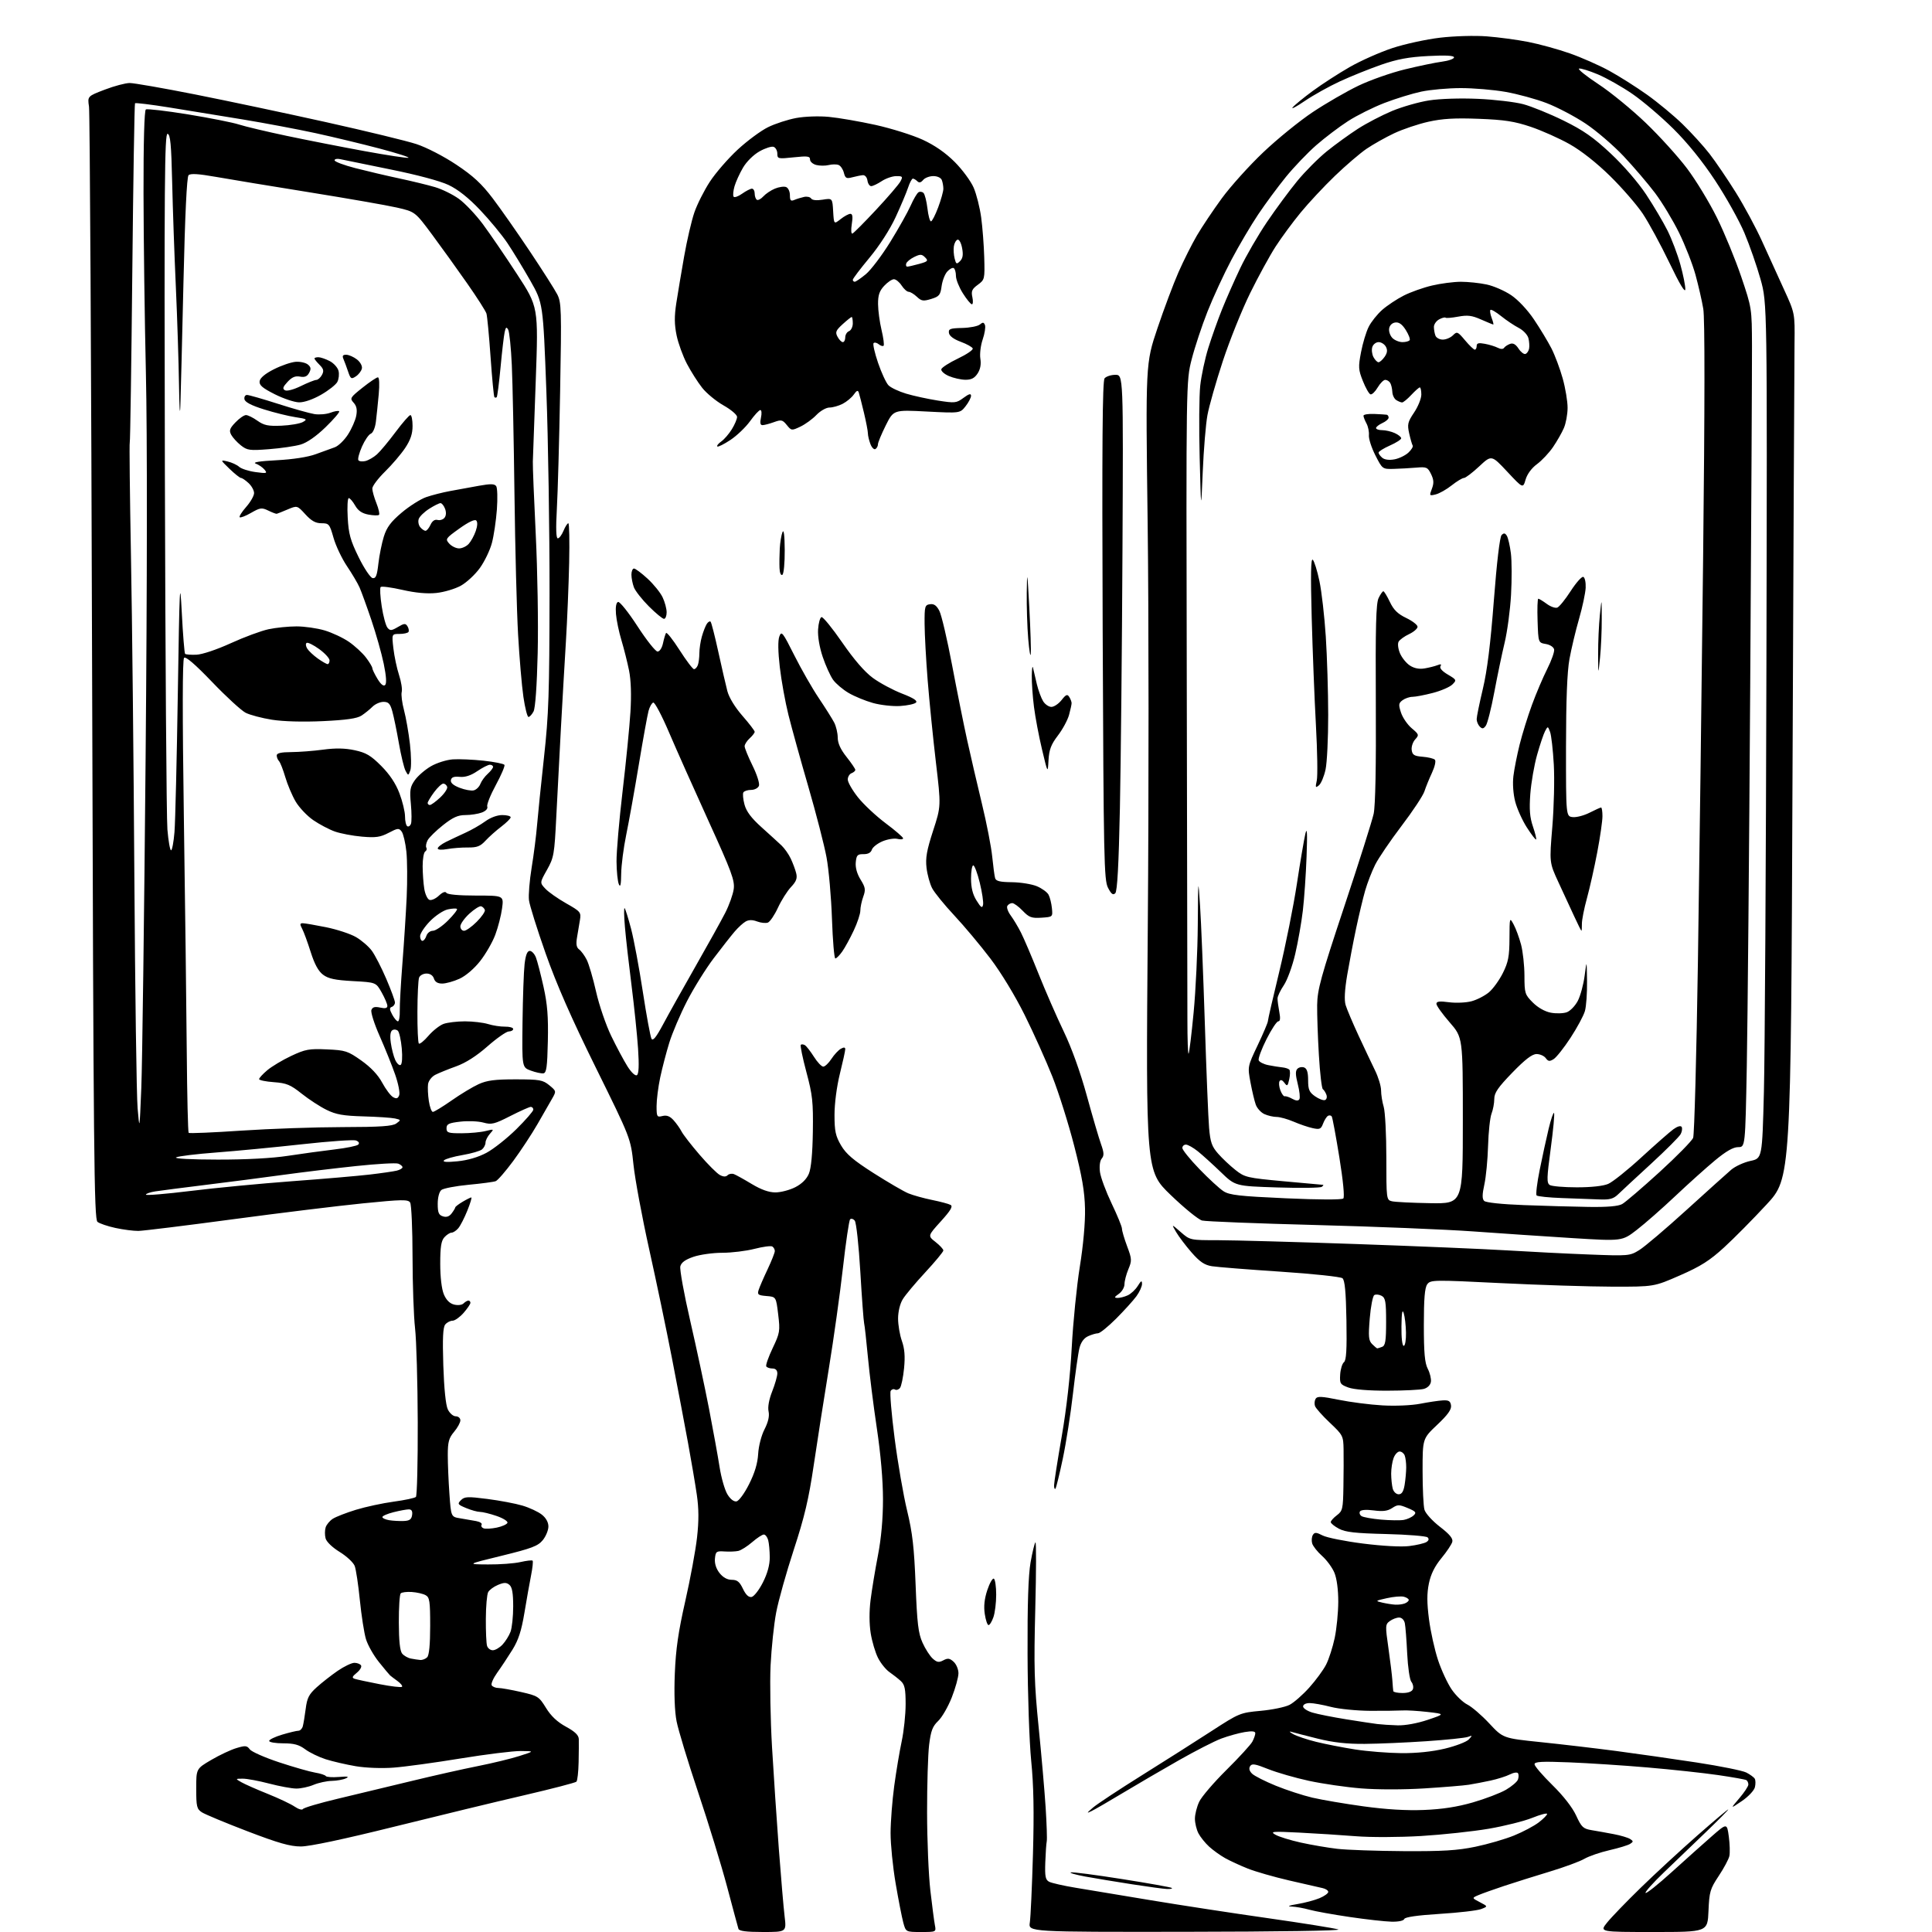 <?xml version="1.0" encoding="UTF-8" standalone="no"?>
<svg 
  version="1.1" 
  xmlns="http://www.w3.org/2000/svg" 
  xmlns:xlink="http://www.w3.org/1999/xlink" 
  xmlns:svg="http://www.w3.org/2000/svg"
  xmlns:rdf="http://www.w3.org/1999/02/22-rdf-syntax-ns#"
  xmlns:cc="http://creativecommons.org/ns#"
  xmlns:dc="http://purl.org/dc/elements/1.1/"
  viewBox="0 0 768 768"
  width="768"
  height="768"
>
<style>svg {background-color: white; }</style>"
<path stroke="none" fill="black" fill-rule="evenodd" d="M303.29,768.00C296.69,768.00 293.82,767.63 293.54,766.75C293.32,766.06 291.29,758.52 289.03,750.00C286.76,741.48 281.59,724.60 277.53,712.50C273.48,700.40 269.62,687.68 268.95,684.24C268.18,680.30 267.92,673.26 268.25,665.24C268.64,655.57 269.64,648.65 272.40,636.50C274.40,627.70 276.51,616.31 277.08,611.20C277.83,604.53 277.80,599.72 277.00,594.20C276.38,589.96 274.80,580.65 273.49,573.50C272.18,566.35 269.32,551.27 267.13,540.00C264.95,528.73 260.86,509.15 258.04,496.50C255.23,483.85 252.43,468.77 251.82,463.00C250.71,452.50 250.71,452.50 236.89,424.50C227.16,404.80 221.24,391.31 216.90,379.00C213.51,369.38 210.53,359.87 210.28,357.87C210.02,355.88 210.50,350.03 211.34,344.87C212.19,339.72 213.15,332.12 213.49,328.00C213.83,323.88 215.07,311.73 216.25,301.00C218.12,284.03 218.40,275.59 218.45,236.00C218.48,210.97 217.91,174.75 217.19,155.50C215.88,120.50 215.88,120.50 210.77,111.50C207.95,106.55 203.87,99.86 201.70,96.62C199.53,93.39 194.65,87.47 190.85,83.48C186.24,78.62 182.07,75.32 178.32,73.54C174.92,71.93 165.72,69.47 155.09,67.33C145.42,65.38 136.49,63.55 135.25,63.27C134.01,62.99 133.00,63.20 133.00,63.73C133.00,64.26 136.71,65.66 141.25,66.83C145.79,68.00 153.63,69.85 158.68,70.92C163.73,72.00 170.15,73.56 172.95,74.39C175.75,75.22 180.00,77.31 182.40,79.04C184.80,80.76 189.06,85.25 191.87,89.01C194.67,92.77 200.80,101.73 205.49,108.93C214.02,122.01 214.02,122.01 212.97,151.26C212.39,167.34 211.87,181.85 211.81,183.50C211.74,185.15 212.27,198.20 212.97,212.50C213.67,226.80 214.02,247.99 213.74,259.59C213.43,272.66 212.80,281.51 212.08,282.84C211.45,284.03 210.55,285.00 210.08,285.00C209.61,285.00 208.70,281.41 208.06,277.02C207.42,272.63 206.47,261.49 205.95,252.27C205.42,243.05 204.78,217.95 204.51,196.50C204.24,175.05 203.77,151.90 203.45,145.06C203.14,138.21 202.49,131.92 202.02,131.07C201.32,129.82 201.05,130.01 200.61,132.01C200.30,133.38 199.57,139.66 198.98,145.97C198.39,152.27 197.70,157.63 197.45,157.88C197.20,158.13 196.80,158.13 196.54,157.88C196.29,157.63 195.61,150.47 195.01,141.96C194.42,133.46 193.68,125.66 193.37,124.64C193.05,123.61 189.60,118.21 185.70,112.64C181.80,107.06 175.56,98.37 171.82,93.33C165.02,84.17 165.02,84.17 157.76,82.51C153.77,81.60 138.12,78.87 123.00,76.44C107.88,74.01 91.12,71.25 85.76,70.30C78.86,69.08 75.71,68.89 74.95,69.65C74.26,70.34 73.55,85.36 72.93,112.11C72.41,134.87 71.85,157.10 71.69,161.50C71.53,165.90 71.29,162.07 71.16,153.00C71.02,143.93 70.46,126.38 69.90,114.00C69.33,101.62 68.68,82.95 68.44,72.50C68.09,57.34 67.72,53.44 66.61,53.20C65.43,52.94 65.27,72.89 65.54,187.20C65.72,261.06 66.17,325.21 66.55,329.75C66.93,334.29 67.58,338.00 68.00,338.00C68.42,338.00 69.03,334.74 69.36,330.75C69.68,326.76 70.28,301.90 70.69,275.50C71.36,232.43 71.52,229.14 72.26,243.46C72.71,252.23 73.31,259.64 73.58,259.92C73.86,260.19 75.88,260.35 78.08,260.26C80.38,260.17 86.17,258.23 91.78,255.67C97.13,253.23 103.88,250.73 106.80,250.12C109.71,249.50 114.69,249.00 117.87,249.00C121.04,249.00 126.07,249.72 129.04,250.60C132.01,251.49 136.36,253.52 138.69,255.13C141.03,256.74 144.08,259.55 145.47,261.37C146.86,263.20 148.00,265.10 148.00,265.59C148.01,266.09 148.94,268.02 150.07,269.88C151.41,272.08 152.47,272.93 153.11,272.29C153.74,271.66 153.54,268.70 152.54,263.86C151.69,259.75 149.48,251.92 147.62,246.45C145.77,240.98 143.65,235.15 142.92,233.50C142.19,231.85 139.93,228.03 137.89,225.00C135.86,221.97 133.46,216.91 132.57,213.75C131.03,208.31 130.77,208.00 127.79,208.00C125.46,208.00 123.80,207.08 121.40,204.46C118.15,200.91 118.15,200.91 114.32,202.52C112.22,203.41 110.28,204.19 110.00,204.24C109.72,204.30 108.21,203.73 106.64,202.96C104.05,201.71 103.41,201.80 99.80,203.87C97.62,205.13 95.58,205.91 95.28,205.61C94.98,205.31 96.14,203.46 97.87,201.50C99.59,199.54 101.00,197.06 101.00,196.00C101.00,194.94 100.02,193.16 98.81,192.04C97.61,190.92 96.26,190.00 95.81,190.00C95.37,190.00 93.32,188.37 91.25,186.38C87.50,182.75 87.50,182.75 90.50,183.45C92.15,183.84 94.21,184.79 95.07,185.57C95.94,186.35 98.86,187.29 101.57,187.66C106.05,188.27 106.38,188.18 105.16,186.70C104.42,185.81 102.85,184.72 101.66,184.29C100.25,183.77 103.16,183.31 110.00,182.95C116.48,182.61 122.41,181.69 125.50,180.55C128.25,179.54 131.65,178.30 133.05,177.81C134.46,177.32 136.81,175.06 138.29,172.78C139.77,170.50 141.26,167.12 141.61,165.28C142.06,162.87 141.77,161.40 140.57,160.08C139.00,158.34 139.18,158.03 144.09,154.12C146.93,151.85 149.69,150.00 150.21,150.00C150.78,150.00 150.91,152.73 150.55,156.75C150.21,160.46 149.70,165.37 149.42,167.66C149.12,170.06 148.27,172.07 147.40,172.40C146.57,172.72 145.00,175.01 143.90,177.50C142.80,179.99 142.15,182.43 142.45,182.92C142.75,183.41 144.01,183.57 145.25,183.27C146.49,182.97 148.56,181.77 149.85,180.61C151.15,179.45 154.47,175.46 157.24,171.75C160.01,168.04 162.66,165.00 163.14,165.00C163.61,165.00 164.00,166.95 164.00,169.33C164.00,172.45 163.18,174.89 161.06,178.08C159.44,180.51 155.84,184.73 153.06,187.46C150.28,190.19 148.00,193.22 148.00,194.19C148.00,195.16 148.73,197.79 149.63,200.02C150.52,202.26 150.99,204.34 150.67,204.66C150.35,204.98 148.46,204.93 146.47,204.56C143.90,204.08 142.35,203.02 141.17,200.95C140.25,199.33 139.11,198.01 138.64,198.01C138.17,198.00 137.98,201.49 138.22,205.75C138.57,212.24 139.28,214.80 142.57,221.50C144.73,225.90 147.23,229.63 148.12,229.80C149.40,230.03 149.87,228.86 150.41,224.07C150.79,220.76 151.77,215.90 152.59,213.27C153.74,209.60 155.38,207.41 159.66,203.79C162.73,201.20 167.10,198.43 169.37,197.63C171.64,196.84 175.97,195.73 179.00,195.18C182.03,194.62 187.18,193.68 190.45,193.09C195.04,192.27 196.59,192.30 197.25,193.26C197.72,193.94 197.84,198.12 197.52,202.54C197.19,206.96 196.31,212.93 195.55,215.80C194.80,218.67 192.65,223.15 190.78,225.76C188.91,228.37 185.50,231.54 183.20,232.82C180.89,234.10 176.50,235.40 173.43,235.72C169.74,236.10 165.19,235.68 159.93,234.48C155.56,233.49 151.69,232.97 151.32,233.35C150.95,233.72 151.14,237.18 151.74,241.05C152.33,244.92 153.37,248.74 154.03,249.53C155.07,250.79 155.61,250.75 158.16,249.25C160.67,247.76 161.21,247.72 161.98,248.96C162.47,249.76 162.65,250.76 162.38,251.20C162.10,251.64 160.50,252.00 158.80,252.00C155.72,252.00 155.72,252.00 156.38,257.75C156.75,260.91 157.75,265.66 158.62,268.31C159.49,270.96 159.97,274.00 159.69,275.07C159.41,276.14 159.82,279.37 160.59,282.26C161.36,285.14 162.43,291.22 162.96,295.78C163.48,300.33 163.55,305.04 163.11,306.24C162.30,308.41 162.29,308.41 161.21,306.40C160.61,305.28 159.42,300.35 158.56,295.43C157.70,290.52 156.53,284.81 155.95,282.75C155.11,279.72 154.43,279.00 152.45,279.00C151.10,279.00 149.13,279.87 148.07,280.93C147.00,282.00 145.04,283.58 143.70,284.46C141.95,285.61 137.67,286.22 128.39,286.66C120.46,287.03 112.67,286.81 108.15,286.11C104.11,285.47 99.39,284.22 97.65,283.34C95.92,282.45 89.92,276.95 84.33,271.11C77.59,264.08 73.82,260.84 73.17,261.50C72.52,262.16 72.49,283.83 73.08,324.50C73.58,358.60 74.10,400.75 74.24,418.17C74.38,435.59 74.72,450.06 75.00,450.33C75.28,450.60 84.72,450.20 96.00,449.44C107.28,448.69 125.30,448.06 136.06,448.04C151.32,448.01 156.04,447.69 157.56,446.58C159.44,445.21 159.42,445.15 157.00,444.61C155.62,444.31 150.00,443.93 144.50,443.78C136.45,443.55 133.58,443.05 129.80,441.18C127.21,439.91 122.76,437.01 119.91,434.74C115.44,431.18 113.90,430.55 108.86,430.18C105.64,429.95 103.00,429.40 103.00,428.97C103.00,428.53 104.46,426.94 106.25,425.43C108.04,423.92 112.32,421.36 115.77,419.74C121.39,417.10 122.87,416.83 129.96,417.15C137.34,417.48 138.26,417.78 143.63,421.58C147.41,424.26 150.26,427.27 151.94,430.40C153.35,433.01 155.29,435.59 156.26,436.13C157.60,436.88 158.18,436.70 158.69,435.37C159.05,434.42 158.32,430.68 157.05,427.07C155.79,423.46 153.02,416.58 150.90,411.79C148.77,406.99 147.31,402.36 147.64,401.49C148.09,400.32 149.01,400.06 151.13,400.53C153.17,400.98 154.00,400.77 153.98,399.83C153.97,399.10 152.95,396.70 151.71,394.50C149.45,390.50 149.45,390.50 140.29,390.00C133.19,389.61 130.53,389.05 128.43,387.47C126.55,386.07 125.04,383.28 123.50,378.43C122.28,374.57 120.76,370.41 120.11,369.20C119.15,367.41 119.20,367.00 120.36,367.00C121.14,367.00 125.32,367.72 129.64,368.59C133.96,369.47 139.30,371.22 141.50,372.50C143.70,373.77 146.53,376.21 147.80,377.93C149.06,379.65 151.65,384.68 153.55,389.11C155.45,393.55 157.00,397.77 157.00,398.51C157.00,399.24 156.44,400.02 155.75,400.25C154.77,400.58 154.81,401.26 155.92,403.34C156.70,404.80 157.72,406.00 158.18,406.00C158.64,406.00 158.98,404.09 158.92,401.75C158.87,399.41 159.34,390.98 159.96,383.00C160.59,375.02 161.35,363.18 161.66,356.67C161.96,350.16 161.91,341.99 161.54,338.51C161.17,335.04 160.33,331.47 159.68,330.58C158.60,329.11 158.14,329.15 154.50,331.06C151.17,332.80 149.39,333.06 143.89,332.58C140.26,332.27 135.42,331.35 133.13,330.55C130.85,329.74 126.97,327.70 124.51,326.01C122.06,324.32 118.91,320.99 117.51,318.61C116.12,316.23 114.27,311.86 113.40,308.89C112.53,305.93 111.41,303.07 110.91,302.55C110.41,302.03 110.00,301.01 110.00,300.30C110.00,299.39 111.72,298.99 115.75,298.97C118.91,298.95 124.65,298.51 128.50,297.99C133.41,297.33 137.14,297.40 141.00,298.23C145.52,299.20 147.40,300.31 151.53,304.45C154.90,307.83 157.30,311.43 158.78,315.34C160.00,318.55 161.00,322.69 161.00,324.53C161.00,326.37 161.40,328.13 161.90,328.44C162.39,328.74 163.05,328.32 163.36,327.51C163.67,326.69 163.66,323.14 163.33,319.61C162.81,314.03 163.02,312.79 164.93,310.10C166.14,308.40 169.01,305.92 171.32,304.59C173.62,303.26 177.53,302.03 180.00,301.86C182.47,301.69 187.99,301.93 192.26,302.39C196.53,302.86 200.25,303.60 200.52,304.04C200.80,304.48 199.25,308.09 197.10,312.07C194.94,316.04 193.41,319.90 193.69,320.63C194.00,321.44 193.13,322.38 191.54,322.99C190.07,323.54 187.14,324.00 185.02,324.00C182.05,324.00 180.04,324.90 176.13,327.99C173.35,330.19 170.59,332.90 169.99,334.01C169.40,335.13 169.16,336.45 169.47,336.95C169.78,337.45 169.58,338.14 169.02,338.49C168.46,338.84 168.00,341.45 168.01,344.31C168.02,347.16 168.31,351.23 168.66,353.34C169.00,355.45 169.92,357.42 170.70,357.71C171.47,358.01 173.16,357.26 174.45,356.05C175.95,354.64 177.03,354.24 177.45,354.92C177.86,355.59 182.37,356.00 189.19,356.00C200.26,356.00 200.26,356.00 199.58,361.08C199.21,363.88 198.00,368.61 196.88,371.59C195.77,374.57 193.04,379.29 190.83,382.09C188.47,385.09 185.10,387.96 182.65,389.07C180.37,390.11 177.29,390.97 175.82,390.98C174.00,390.99 172.93,390.35 172.50,389.00C172.10,387.76 170.99,387.00 169.54,387.00C168.26,387.00 166.93,387.73 166.59,388.62C166.25,389.52 165.95,395.64 165.93,402.23C165.90,408.82 166.16,414.49 166.50,414.83C166.84,415.17 168.56,413.79 170.31,411.75C172.06,409.71 174.77,407.59 176.32,407.02C177.86,406.46 181.69,406.00 184.82,406.00C187.95,406.00 192.09,406.49 194.01,407.08C195.93,407.67 198.96,408.14 200.75,408.11C202.54,408.08 204.00,408.50 204.00,409.03C204.00,409.56 203.21,410.01 202.25,410.02C201.29,410.03 197.48,412.69 193.79,415.93C189.38,419.81 185.11,422.53 181.29,423.90C178.11,425.04 174.38,426.56 173.00,427.27C171.62,427.98 170.35,429.63 170.16,430.94C169.97,432.25 170.11,435.27 170.47,437.66C170.83,440.05 171.55,442.00 172.07,442.00C172.58,442.00 175.95,439.95 179.54,437.44C183.13,434.92 187.97,432.01 190.28,430.96C193.59,429.46 196.77,429.05 205.00,429.06C214.50,429.07 215.77,429.29 218.35,431.40C221.13,433.68 221.16,433.79 219.54,436.61C218.63,438.20 216.00,442.78 213.70,446.79C211.39,450.80 207.03,457.43 204.00,461.53C200.97,465.62 197.85,469.23 197.05,469.53C196.26,469.84 191.39,470.49 186.24,470.97C181.09,471.46 176.23,472.40 175.44,473.05C174.59,473.75 174.00,476.03 174.00,478.56C174.00,482.04 174.40,482.99 176.07,483.52C177.48,483.97 178.60,483.59 179.54,482.34C180.31,481.33 180.95,480.26 180.97,479.97C180.99,479.67 182.31,478.66 183.90,477.72C185.50,476.77 187.05,476.00 187.35,476.00C187.65,476.00 186.94,478.36 185.77,481.25C184.61,484.14 182.99,487.29 182.17,488.25C181.36,489.21 180.15,490.00 179.50,490.00C178.85,490.00 177.57,490.82 176.65,491.83C175.38,493.24 175.00,495.67 175.00,502.36C175.00,507.66 175.56,512.41 176.43,514.50C177.38,516.77 178.76,518.15 180.51,518.59C182.03,518.97 183.63,518.77 184.27,518.13C184.89,517.51 185.76,517.00 186.20,517.00C186.64,517.00 187.00,517.40 187.00,517.90C187.00,518.39 185.77,520.19 184.28,521.90C182.78,523.60 180.81,525.00 179.90,525.00C178.99,525.00 177.68,525.68 177.00,526.50C176.08,527.61 175.88,531.86 176.22,542.75C176.52,551.94 177.19,558.54 178.01,560.25C178.74,561.78 180.14,563.00 181.16,563.00C182.18,563.00 183.00,563.71 183.00,564.61C183.00,565.49 181.88,567.55 180.50,569.18C178.42,571.66 178.00,573.19 178.00,578.42C178.00,581.87 178.29,588.80 178.65,593.83C179.30,602.97 179.30,602.97 182.90,603.55C184.88,603.87 187.74,604.37 189.26,604.65C190.78,604.93 191.76,605.58 191.45,606.09C191.13,606.60 191.48,607.25 192.23,607.53C192.98,607.82 195.33,607.69 197.47,607.25C199.61,606.80 201.52,605.94 201.72,605.33C201.93,604.72 199.97,603.50 197.37,602.61C194.77,601.72 191.81,601.00 190.79,601.00C189.77,601.00 187.29,600.31 185.28,599.47C181.92,598.07 181.75,597.82 183.24,596.33C184.66,594.91 185.91,594.85 193.75,595.86C198.64,596.49 204.91,597.67 207.68,598.50C210.46,599.32 213.91,600.93 215.36,602.07C217.04,603.39 218.00,605.12 218.00,606.82C217.99,608.30 216.98,610.74 215.75,612.25C213.84,614.57 211.36,615.51 199.50,618.42C185.50,621.84 185.50,621.84 194.00,621.89C198.68,621.93 204.47,621.50 206.88,620.94C209.29,620.39 211.47,620.14 211.72,620.39C211.97,620.64 211.70,623.24 211.12,626.17C210.54,629.10 209.34,635.82 208.47,641.09C207.27,648.30 206.08,651.95 203.69,655.81C201.93,658.64 199.22,662.74 197.65,664.92C196.09,667.10 195.10,669.36 195.46,669.94C195.82,670.52 197.02,671.00 198.11,671.00C199.21,671.00 203.26,671.72 207.12,672.60C213.81,674.12 214.27,674.41 217.05,678.93C219.04,682.17 221.55,684.53 224.98,686.39C228.56,688.34 230.02,689.75 230.08,691.31C230.12,692.52 230.09,696.65 230.01,700.50C229.93,704.35 229.54,707.83 229.14,708.24C228.74,708.65 219.43,711.07 208.46,713.62C197.48,716.16 174.23,721.79 156.78,726.12C136.66,731.12 123.07,734.00 119.61,734.00C115.34,734.00 110.70,732.68 98.32,727.94C89.62,724.61 81.49,721.22 80.25,720.42C78.23,719.10 78.00,718.15 78.00,711.02C78.00,703.10 78.00,703.10 83.97,699.60C87.25,697.67 91.76,695.55 93.99,694.89C97.54,693.82 98.19,693.88 99.30,695.40C99.99,696.34 105.27,698.67 111.03,700.57C116.79,702.47 123.20,704.30 125.27,704.64C127.35,704.98 129.25,705.60 129.51,706.01C129.76,706.42 132.11,706.58 134.73,706.37C138.25,706.08 138.97,706.22 137.50,706.92C136.40,707.44 133.87,707.89 131.87,707.93C129.88,707.97 126.63,708.67 124.65,709.50C122.68,710.33 119.59,710.99 117.78,710.98C115.98,710.97 111.12,710.08 107.00,709.00C102.88,707.92 98.15,707.04 96.50,707.05C93.50,707.07 93.50,707.07 96.00,708.49C97.38,709.27 102.10,711.36 106.50,713.12C110.90,714.89 115.71,717.17 117.18,718.19C118.65,719.20 120.12,719.62 120.43,719.11C120.75,718.60 126.97,716.76 134.25,715.03C141.54,713.30 154.70,710.14 163.50,708.00C172.30,705.86 184.22,703.18 190.00,702.04C195.78,700.89 203.20,699.09 206.50,698.03C212.50,696.11 212.50,696.11 207.00,696.06C203.97,696.03 193.18,697.37 183.00,699.03C172.82,700.70 160.87,702.33 156.44,702.66C151.80,703.01 145.42,702.77 141.44,702.10C137.62,701.45 132.25,700.21 129.50,699.34C126.75,698.46 123.07,696.68 121.32,695.37C118.86,693.54 116.87,693.00 112.57,693.00C109.51,693.00 107.00,692.57 107.00,692.04C107.00,691.51 109.33,690.39 112.18,689.54C115.03,688.69 117.93,688.00 118.61,688.00C119.30,688.00 120.09,687.21 120.36,686.25C120.63,685.29 121.15,682.15 121.52,679.29C122.06,674.96 122.81,673.50 125.88,670.73C127.91,668.89 131.67,665.95 134.22,664.19C136.77,662.44 139.77,661.00 140.87,661.00C141.98,661.00 143.17,661.46 143.52,662.03C143.87,662.59 143.11,663.91 141.83,664.95C139.97,666.47 139.80,666.95 141.00,667.36C141.82,667.63 146.26,668.59 150.86,669.48C155.46,670.38 159.49,670.85 159.80,670.53C160.12,670.21 159.31,669.18 158.00,668.23C156.69,667.28 155.36,666.27 155.06,666.00C154.75,665.73 152.76,663.34 150.63,660.69C148.51,658.05 146.18,653.94 145.47,651.56C144.75,649.18 143.67,642.23 143.05,636.11C142.44,629.99 141.52,623.86 141.00,622.50C140.48,621.13 137.79,618.62 135.02,616.92C132.04,615.08 129.76,612.87 129.41,611.48C129.08,610.20 129.10,608.25 129.45,607.16C129.79,606.07 131.07,604.53 132.29,603.74C133.51,602.95 137.65,601.34 141.50,600.16C145.35,598.98 152.10,597.53 156.50,596.93C160.90,596.34 164.87,595.49 165.33,595.05C165.78,594.61 166.11,581.25 166.06,565.37C166.01,549.49 165.53,532.67 164.99,528.00C164.46,523.33 164.00,510.50 163.99,499.50C163.98,488.50 163.55,478.84 163.04,478.04C162.23,476.75 159.90,476.79 144.31,478.35C134.51,479.33 111.20,482.18 92.50,484.69C73.80,487.20 56.92,489.28 55.00,489.31C53.08,489.33 48.97,488.80 45.88,488.13C42.79,487.46 39.58,486.37 38.75,485.71C37.40,484.64 37.16,459.48 36.61,265.50C36.27,145.05 35.72,44.65 35.38,42.38C34.77,38.26 34.77,38.26 41.66,35.63C45.44,34.18 49.91,33.00 51.57,33.00C53.24,33.00 64.93,35.04 77.55,37.54C90.17,40.04 113.55,44.99 129.50,48.53C145.45,52.08 161.67,56.01 165.54,57.28C169.52,58.59 176.36,62.11 181.33,65.42C188.08,69.91 191.44,73.01 195.89,78.88C199.07,83.07 205.72,92.58 210.68,100.00C215.64,107.42 220.51,115.07 221.50,116.99C223.17,120.23 223.25,122.98 222.66,155.49C222.31,174.75 221.73,195.79 221.36,202.25C220.92,210.05 221.05,214.00 221.73,214.00C222.30,214.00 223.32,212.65 224.00,211.00C224.68,209.35 225.55,208.00 225.92,208.00C226.29,208.00 226.44,215.09 226.25,223.75C226.06,232.41 225.48,246.47 224.96,255.00C224.44,263.52 223.54,279.05 222.97,289.50C222.40,299.95 221.57,315.72 221.14,324.55C220.39,339.66 220.17,340.90 217.45,345.75C214.55,350.90 214.55,350.90 216.81,353.30C218.05,354.62 221.77,357.23 225.07,359.10C230.79,362.34 231.04,362.65 230.53,365.75C230.24,367.54 229.72,370.65 229.37,372.67C228.92,375.31 229.15,376.64 230.22,377.42C231.03,378.01 232.38,379.85 233.22,381.50C234.07,383.15 235.74,388.86 236.95,394.20C238.15,399.53 240.86,407.45 242.96,411.79C245.06,416.13 247.97,421.57 249.42,423.88C250.96,426.32 252.53,427.79 253.18,427.39C253.93,426.92 254.08,423.62 253.64,416.85C253.28,411.43 252.11,400.13 251.05,391.75C249.98,383.36 248.79,372.90 248.42,368.50C248.04,364.10 247.98,360.73 248.29,361.01C248.59,361.28 249.75,364.99 250.87,369.23C251.98,373.48 254.08,384.72 255.53,394.23C256.99,403.73 258.54,412.14 258.98,412.92C259.55,413.94 260.88,412.27 263.64,407.11C265.76,403.13 271.53,392.82 276.45,384.19C281.38,375.56 286.70,365.97 288.28,362.89C289.86,359.80 291.39,355.52 291.67,353.39C292.12,350.02 290.80,346.44 281.71,326.50C275.95,313.85 268.87,297.97 265.98,291.21C263.10,284.45 260.26,279.08 259.67,279.28C259.09,279.47 258.25,280.95 257.81,282.57C257.37,284.18 255.62,293.82 253.93,304.00C252.24,314.18 249.99,326.71 248.93,331.86C247.87,337.01 246.97,343.98 246.93,347.36C246.88,351.72 246.61,352.92 246.00,351.50C245.53,350.40 245.11,346.35 245.08,342.50C245.04,338.65 246.13,326.05 247.49,314.50C248.86,302.95 250.26,288.77 250.61,283.00C251.03,276.21 250.83,270.38 250.05,266.50C249.38,263.20 248.02,257.80 247.03,254.50C246.03,251.20 245.06,246.52 244.86,244.09C244.63,241.29 244.93,239.53 245.69,239.28C246.34,239.06 249.82,243.40 253.41,248.94C257.00,254.47 260.59,259.00 261.39,259.00C262.22,259.00 263.14,257.60 263.54,255.75C263.92,253.96 264.47,252.11 264.75,251.64C265.03,251.16 267.44,254.20 270.12,258.39C272.79,262.57 275.38,266.00 275.88,266.00C276.38,266.00 277.06,265.29 277.39,264.42C277.73,263.55 278.00,261.41 278.01,259.67C278.01,257.93 278.46,254.93 279.01,253.00C279.56,251.07 280.43,248.84 280.95,248.03C281.47,247.22 282.15,246.82 282.47,247.13C282.79,247.45 284.17,252.84 285.54,259.11C286.91,265.37 288.53,272.41 289.14,274.74C289.82,277.31 292.18,281.17 295.13,284.55C297.81,287.61 300.00,290.47 300.00,290.90C300.00,291.34 299.10,292.50 298.00,293.50C296.90,294.50 296.00,295.91 296.00,296.64C296.00,297.37 297.42,300.84 299.15,304.36C300.92,307.94 302.03,311.47 301.69,312.38C301.34,313.27 299.95,314.00 298.59,314.00C297.23,314.00 295.85,314.44 295.51,314.98C295.18,315.51 295.38,317.70 295.95,319.83C296.69,322.58 298.67,325.21 302.75,328.87C305.91,331.71 309.48,334.96 310.67,336.09C311.86,337.22 313.52,339.57 314.34,341.32C315.17,343.07 316.14,345.68 316.50,347.12C317.00,349.14 316.53,350.39 314.43,352.62C312.94,354.20 310.61,357.89 309.25,360.82C307.90,363.75 306.09,366.41 305.25,366.74C304.40,367.06 302.48,366.86 300.98,366.30C299.12,365.60 297.68,365.60 296.43,366.30C295.42,366.86 293.45,368.66 292.05,370.30C290.65,371.94 286.90,376.70 283.73,380.89C280.56,385.07 275.77,392.77 273.08,398.00C270.40,403.23 267.23,410.65 266.05,414.50C264.86,418.35 263.24,424.57 262.44,428.32C261.65,432.06 261.00,437.18 261.00,439.67C261.00,443.94 261.14,444.18 263.34,443.63C265.01,443.21 266.28,443.69 267.72,445.27C268.84,446.50 270.28,448.53 270.93,449.79C271.58,451.05 274.80,455.20 278.09,459.02C281.37,462.84 285.00,466.46 286.14,467.07C287.54,467.83 288.54,467.86 289.23,467.17C289.79,466.61 290.93,466.42 291.78,466.74C292.62,467.07 295.80,468.83 298.85,470.67C302.57,472.91 305.64,474.00 308.23,474.00C310.35,474.00 313.90,473.07 316.12,471.94C318.74,470.60 320.64,468.72 321.54,466.57C322.44,464.41 322.99,458.59 323.12,449.88C323.29,438.05 323.00,435.31 320.56,426.19C319.04,420.51 318.04,415.63 318.33,415.34C318.63,415.04 319.37,415.11 319.97,415.48C320.58,415.86 322.19,417.93 323.55,420.08C324.91,422.24 326.58,424.00 327.26,424.00C327.94,424.00 329.40,422.62 330.50,420.93C331.60,419.24 333.29,417.43 334.25,416.90C335.46,416.23 336.00,416.28 336.00,417.08C336.00,417.71 335.04,422.11 333.86,426.86C332.61,431.92 331.73,438.69 331.73,443.19C331.73,449.65 332.15,451.58 334.33,455.31C336.35,458.75 339.24,461.21 347.31,466.36C353.02,469.99 359.22,473.61 361.09,474.38C362.97,475.15 367.20,476.33 370.50,477.00C373.80,477.67 377.12,478.55 377.87,478.97C378.89,479.53 377.92,481.17 374.01,485.49C368.77,491.27 368.77,491.27 371.89,493.71C373.60,495.05 375.00,496.57 375.00,497.08C375.00,497.60 371.78,501.49 367.85,505.73C363.92,509.97 359.87,514.80 358.86,516.47C357.76,518.26 357.01,521.39 357.00,524.12C357.00,526.67 357.68,530.68 358.51,533.03C359.60,536.11 359.84,539.17 359.38,543.91C359.02,547.53 358.29,551.06 357.75,551.74C357.21,552.42 356.32,552.70 355.77,552.36C355.23,552.02 354.45,552.27 354.06,552.91C353.66,553.55 354.37,562.05 355.63,571.79C356.89,581.53 359.12,594.45 360.59,600.50C362.73,609.33 363.39,615.15 363.97,630.00C364.57,645.38 365.03,649.26 366.72,653.00C367.83,655.48 369.66,658.32 370.79,659.33C372.46,660.83 373.22,660.95 375.00,660.00C376.76,659.06 377.52,659.16 379.08,660.58C380.14,661.53 381.00,663.59 381.00,665.14C381.00,666.70 379.81,671.02 378.35,674.74C376.89,678.46 374.46,682.67 372.94,684.11C370.71,686.23 370.03,688.01 369.34,693.61C368.88,697.40 368.51,709.50 368.53,720.50C368.54,731.50 369.13,745.45 369.83,751.50C370.53,757.55 371.34,763.74 371.63,765.25C372.16,768.00 372.16,768.00 366.12,768.00C360.08,768.00 360.08,768.00 359.06,764.22C358.50,762.14 357.13,755.12 356.02,748.62C354.91,742.12 354.01,733.13 354.02,728.65C354.03,724.17 354.68,715.77 355.46,710.00C356.24,704.23 357.58,696.21 358.44,692.18C359.30,688.16 360.00,681.52 360.00,677.43C360.00,671.40 359.64,669.67 358.10,668.25C357.05,667.29 355.02,665.69 353.59,664.70C352.16,663.71 350.11,661.18 349.04,659.07C347.96,656.96 346.65,652.55 346.12,649.25C345.52,645.53 345.50,640.52 346.07,636.00C346.57,632.01 347.88,624.05 348.99,618.32C350.31,611.48 351.00,603.80 351.00,595.98C351.00,588.47 350.10,578.06 348.56,567.78C347.22,558.83 345.62,546.10 345.01,539.50C344.39,532.90 343.72,526.83 343.50,526.00C343.29,525.17 342.60,515.96 341.99,505.52C341.37,495.00 340.38,485.96 339.78,485.23C339.18,484.51 338.34,484.27 337.93,484.71C337.51,485.14 336.23,493.82 335.08,504.00C333.93,514.17 331.41,532.17 329.48,544.00C327.55,555.83 324.84,573.15 323.46,582.50C321.49,595.87 319.80,603.03 315.55,616.00C312.58,625.08 309.42,636.33 308.54,641.00C307.65,645.67 306.66,655.12 306.32,662.00C305.99,668.88 306.25,683.50 306.89,694.50C307.54,705.50 308.76,723.73 309.60,735.00C310.45,746.27 311.48,758.31 311.89,761.75C312.64,768.00 312.64,768.00 303.29,768.00zM471.64,767.92C408.78,768.00 408.78,768.00 409.37,764.25C409.69,762.19 410.25,749.92 410.62,737.00C411.09,720.17 410.89,709.67 409.92,700.00C409.17,692.46 408.52,673.70 408.47,657.50C408.39,637.74 408.78,626.14 409.66,621.10C410.38,617.04 411.25,613.44 411.60,613.10C411.95,612.77 411.92,624.65 411.54,639.50C410.95,662.77 411.13,669.27 412.87,686.50C413.98,697.50 415.23,711.90 415.66,718.50C416.08,725.10 416.28,731.17 416.09,732.00C415.91,732.83 415.65,736.55 415.52,740.29C415.32,745.90 415.58,747.24 417.03,748.02C418.00,748.53 422.77,749.62 427.64,750.42C432.52,751.23 445.95,753.46 457.50,755.38C469.05,757.30 489.98,760.51 504.00,762.50C518.02,764.50 530.62,766.52 532.00,766.99C533.44,767.48 507.85,767.88 471.64,767.92zM657.31,768.00C635.83,768.00 635.83,768.00 638.85,764.25C640.50,762.19 646.50,755.97 652.18,750.44C657.86,744.90 668.01,735.53 674.75,729.61C681.49,723.69 687.00,719.05 687.00,719.30C687.00,719.55 683.06,723.53 678.25,728.16C673.44,732.78 665.91,740.01 661.52,744.22C657.13,748.43 653.81,752.14 654.14,752.47C654.46,752.80 659.10,749.11 664.43,744.28C669.76,739.45 676.91,733.06 680.31,730.08C686.50,724.66 686.50,724.66 687.23,730.08C687.63,733.06 687.73,736.54 687.45,737.82C687.16,739.10 685.26,742.66 683.21,745.73C679.80,750.87 679.47,752.00 679.15,759.66C678.79,768.00 678.79,768.00 657.31,768.00zM553.17,763.90C550.60,763.84 543.10,763.01 536.50,762.03C529.90,761.06 522.70,759.76 520.50,759.14C518.30,758.52 515.15,757.96 513.50,757.89C511.49,757.81 512.25,757.48 515.77,756.89C518.67,756.41 522.60,755.36 524.52,754.56C526.43,753.76 528.00,752.64 528.00,752.07C528.00,751.50 526.99,750.82 525.75,750.55C524.51,750.28 518.55,748.92 512.50,747.52C506.45,746.12 499.02,743.99 496.00,742.78C492.98,741.58 488.93,739.71 487.00,738.63C485.07,737.55 482.22,735.50 480.66,734.08C479.10,732.66 477.19,730.28 476.41,728.80C475.63,727.31 475.00,724.68 475.00,722.95C475.00,721.22 475.77,718.18 476.71,716.21C477.64,714.23 482.52,708.54 487.55,703.56C492.58,698.58 497.21,693.52 497.84,692.32C498.48,691.11 499.00,689.61 499.00,688.98C499.00,688.18 497.70,688.04 494.75,688.53C492.41,688.92 488.25,690.08 485.50,691.10C482.75,692.13 475.10,696.04 468.50,699.80C461.90,703.55 451.98,709.34 446.46,712.66C440.94,715.98 435.32,719.24 433.96,719.90C431.82,720.95 431.89,720.77 434.50,718.53C436.15,717.11 444.93,711.32 454.00,705.65C463.07,699.98 475.52,692.08 481.66,688.09C492.61,680.99 493.00,680.83 501.16,680.08C505.75,679.66 510.90,678.59 512.62,677.70C514.34,676.81 517.86,673.73 520.45,670.84C523.04,667.96 526.06,663.85 527.15,661.70C528.25,659.55 529.78,654.80 530.56,651.14C531.33,647.49 531.97,641.00 531.98,636.72C531.99,631.96 531.40,627.49 530.46,625.22C529.62,623.17 527.40,620.15 525.54,618.50C523.68,616.85 521.91,614.60 521.60,613.50C521.30,612.40 521.43,610.90 521.89,610.16C522.59,609.04 523.26,609.08 525.76,610.37C527.42,611.23 534.65,612.68 541.83,613.59C549.59,614.57 557.04,614.98 560.20,614.58C563.12,614.22 566.18,613.50 567.00,613.00C567.97,612.40 568.14,611.76 567.49,611.13C566.95,610.61 559.52,610.01 551.00,609.80C538.73,609.50 534.82,609.06 532.25,607.69C530.46,606.73 529.00,605.55 529.00,605.06C529.00,604.57 530.10,603.34 531.44,602.33C533.70,600.63 533.89,599.81 534.03,591.00C534.12,585.77 534.15,579.05 534.09,576.06C534.00,570.82 533.80,570.43 528.64,565.56C525.69,562.78 523.03,559.78 522.73,558.91C522.43,558.03 522.55,556.74 522.99,556.02C523.64,554.97 525.37,555.05 532.14,556.43C536.74,557.37 544.55,558.38 549.50,558.66C554.61,558.96 561.09,558.68 564.50,558.02C567.80,557.38 571.85,556.77 573.50,556.68C575.89,556.54 576.56,556.94 576.81,558.69C577.04,560.28 575.53,562.40 571.31,566.38C565.50,571.88 565.50,571.88 565.50,584.69C565.50,591.73 565.83,598.68 566.24,600.12C566.64,601.57 569.38,604.59 572.38,606.91C576.27,609.91 577.66,611.59 577.31,612.91C577.05,613.91 575.10,616.83 572.98,619.40C570.33,622.61 568.78,625.74 568.01,629.43C567.19,633.41 567.20,637.10 568.04,643.65C568.67,648.52 570.29,655.81 571.63,659.87C572.97,663.92 575.42,669.20 577.08,671.61C578.74,674.03 581.54,676.71 583.30,677.59C585.06,678.47 588.98,681.84 592.00,685.08C597.50,690.98 597.50,690.98 612.50,692.53C620.75,693.38 634.25,694.97 642.50,696.05C650.75,697.14 665.15,699.20 674.50,700.63C683.85,702.06 692.71,703.85 694.19,704.61C695.66,705.37 697.17,706.46 697.53,707.05C697.89,707.63 697.92,709.18 697.59,710.49C697.26,711.79 694.92,714.26 692.38,715.97C687.77,719.09 687.77,719.09 691.38,714.86C693.37,712.54 695.00,710.07 695.00,709.38C695.00,708.69 694.65,707.90 694.21,707.63C693.78,707.36 688.72,706.46 682.96,705.62C677.21,704.78 664.62,703.42 655.00,702.60C645.38,701.77 631.31,700.86 623.75,700.56C612.84,700.13 610.00,700.28 610.00,701.32C610.00,702.03 613.18,705.74 617.07,709.56C621.45,713.86 625.06,718.48 626.54,721.70C628.67,726.34 629.33,726.96 632.71,727.52C634.80,727.86 638.75,728.57 641.50,729.10C644.25,729.62 647.17,730.49 648.00,731.03C649.33,731.89 649.33,732.11 648.00,732.97C647.17,733.51 643.49,734.63 639.81,735.47C636.13,736.31 631.63,737.86 629.81,738.91C627.99,739.97 621.77,742.26 616.00,744.00C610.23,745.75 602.12,748.29 598.00,749.66C593.88,751.03 589.27,752.67 587.77,753.31C585.04,754.47 585.04,754.47 588.27,756.15C591.50,757.84 591.50,757.84 588.76,758.89C587.26,759.47 579.86,760.33 572.32,760.80C563.41,761.36 558.48,762.07 558.22,762.83C557.99,763.52 555.93,763.96 553.17,763.90zM463.92,750.91C462.59,750.86 456.32,750.01 450.00,749.03C443.68,748.05 435.35,746.67 431.50,745.97C427.65,745.26 425.01,744.51 425.63,744.30C426.26,744.09 435.45,745.28 446.05,746.96C456.66,748.63 465.56,750.23 465.84,750.50C466.11,750.78 465.25,750.96 463.92,750.91zM558.00,735.86C573.50,735.95 579.34,735.59 586.50,734.11C591.45,733.08 598.37,731.07 601.89,729.63C605.40,728.20 609.79,725.87 611.64,724.46C613.49,723.05 615.00,721.52 615.00,721.07C615.00,720.61 612.34,721.31 609.10,722.62C605.85,723.93 598.05,725.88 591.76,726.96C585.47,728.03 573.38,729.33 564.91,729.84C556.16,730.36 544.96,730.40 539.00,729.93C533.23,729.47 523.10,728.82 516.50,728.49C505.74,727.95 504.76,728.04 507.00,729.33C508.38,730.13 512.92,731.53 517.11,732.46C521.29,733.38 527.82,734.50 531.61,734.94C535.40,735.38 547.27,735.79 558.00,735.86zM566.01,719.49C573.32,719.20 579.26,718.28 585.51,716.48C590.45,715.05 596.36,712.79 598.63,711.47C600.91,710.14 603.04,708.33 603.39,707.44C603.73,706.55 603.75,705.41 603.45,704.91C603.13,704.40 601.71,704.60 600.19,705.37C598.71,706.12 595.25,707.21 592.50,707.81C589.75,708.40 585.88,709.14 583.89,709.46C581.91,709.78 573.94,710.43 566.18,710.92C558.04,711.43 547.44,711.43 541.12,710.92C535.09,710.44 525.74,709.08 520.33,707.91C514.92,706.74 507.64,704.64 504.15,703.25C498.88,701.14 497.65,700.94 496.93,702.10C496.36,703.02 496.66,704.06 497.78,705.12C498.73,706.00 502.95,708.14 507.17,709.86C511.39,711.58 517.92,713.71 521.67,714.59C525.43,715.47 534.58,717.03 542.00,718.05C550.92,719.28 559.07,719.77 566.01,719.49zM557.00,696.90C563.13,696.95 569.28,696.32 574.35,695.11C578.67,694.07 582.94,692.44 583.85,691.47C585.39,689.83 585.37,689.76 583.50,690.45C582.40,690.85 574.98,691.62 567.00,692.16C559.02,692.70 548.00,693.18 542.50,693.22C535.37,693.28 530.00,692.67 523.78,691.13C518.98,689.94 514.26,688.71 513.28,688.42C512.30,688.12 512.62,688.52 514.00,689.31C515.38,690.10 519.51,691.50 523.20,692.41C526.88,693.32 533.86,694.68 538.70,695.44C543.54,696.19 551.77,696.85 557.00,696.90zM555.56,685.85C558.58,685.94 563.39,685.06 567.53,683.67C574.45,681.33 574.45,681.33 567.48,680.53C563.64,680.09 559.15,679.82 557.50,679.93C555.85,680.03 550.09,680.10 544.71,680.08C539.33,680.05 532.29,679.35 529.07,678.52C525.85,677.68 522.04,677.00 520.61,677.00C519.09,677.00 518.00,677.56 518.00,678.34C518.00,679.08 519.69,680.18 521.75,680.79C523.81,681.40 529.77,682.59 535.00,683.43C540.23,684.27 545.85,685.13 547.50,685.33C549.15,685.53 552.77,685.77 555.56,685.85zM557.53,673.00C559.76,673.00 561.28,672.44 561.64,671.49C561.96,670.66 561.69,669.33 561.03,668.54C560.38,667.75 559.64,662.71 559.38,657.30C559.12,651.91 558.70,646.49 558.44,645.25C558.16,643.93 557.22,643.00 556.17,643.00C555.19,643.00 553.52,643.63 552.48,644.39C550.66,645.72 550.64,646.25 551.92,655.14C552.66,660.29 553.36,666.08 553.49,668.00C553.61,669.92 553.78,671.84 553.85,672.25C553.93,672.66 555.59,673.00 557.53,673.00zM167.05,659.86C167.90,659.94 169.14,659.46 169.80,658.80C170.59,658.01 171.00,653.76 171.00,646.34C171.00,636.38 170.78,634.95 169.14,634.08C168.12,633.53 165.66,632.97 163.68,632.84C161.69,632.71 159.72,632.95 159.29,633.39C158.85,633.82 158.52,639.04 158.54,644.98C158.56,652.26 158.99,656.29 159.86,657.33C160.57,658.18 162.13,659.07 163.32,659.30C164.52,659.54 166.20,659.79 167.05,659.86zM195.89,656.00C196.86,656.00 198.60,654.99 199.76,653.75C200.92,652.51 202.35,650.23 202.93,648.68C203.52,647.14 204.00,642.58 204.00,638.56C204.00,633.28 203.58,630.90 202.50,630.00C201.30,629.01 200.39,629.01 197.96,630.02C196.29,630.71 194.53,632.01 194.05,632.91C193.57,633.81 193.15,638.58 193.13,643.52C193.10,648.46 193.31,653.29 193.61,654.25C193.90,655.21 194.93,656.00 195.89,656.00zM392.96,646.00C392.50,646.00 391.82,644.01 391.46,641.57C391.00,638.53 391.32,635.54 392.48,632.06C393.41,629.27 394.58,627.24 395.08,627.55C395.59,627.86 396.00,630.72 396.00,633.91C396.00,637.10 395.51,641.12 394.90,642.85C394.30,644.58 393.43,646.00 392.96,646.00zM554.67,637.88C555.86,637.95 557.55,637.73 558.42,637.39C559.29,637.06 560.00,636.44 560.00,636.01C560.00,635.58 559.13,635.00 558.06,634.73C556.99,634.45 553.95,634.70 551.31,635.30C546.64,636.34 546.59,636.40 549.50,637.07C551.15,637.45 553.48,637.82 554.67,637.88zM298.77,634.82C299.72,634.64 301.74,632.06 303.25,629.07C305.07,625.48 306.00,622.10 305.99,619.07C305.98,616.56 305.70,613.49 305.37,612.25C305.04,611.01 304.26,610.00 303.63,610.00C303.01,610.00 300.93,611.36 299.00,613.03C297.07,614.69 294.60,616.26 293.50,616.51C292.40,616.76 289.93,616.86 288.00,616.73C284.77,616.52 284.48,616.73 284.20,619.55C284.01,621.51 284.67,623.58 286.02,625.30C287.41,627.06 289.10,628.00 290.89,628.00C293.05,628.00 293.99,628.76 295.33,631.57C296.47,633.97 297.60,635.03 298.77,634.82zM160.50,604.62C162.80,604.53 163.57,603.98 163.82,602.25C164.04,600.71 163.63,600.00 162.51,600.00C161.62,600.00 158.89,600.50 156.44,601.12C154.00,601.73 152.00,602.60 152.00,603.05C152.00,603.50 153.24,604.06 154.75,604.31C156.26,604.55 158.85,604.69 160.50,604.62zM558.00,604.19C559.38,603.95 561.15,603.14 561.94,602.40C563.17,601.25 562.83,600.83 559.59,599.47C556.14,598.03 555.60,598.03 553.39,599.48C551.60,600.66 549.72,600.90 546.11,600.42C543.12,600.02 541.01,600.18 540.61,600.82C540.26,601.39 540.54,602.23 541.23,602.68C541.93,603.13 545.42,603.75 549.00,604.07C552.58,604.38 556.62,604.43 558.00,604.19zM292.78,596.82C293.74,596.64 295.95,593.62 297.78,589.96C300.02,585.52 301.17,581.68 301.38,577.96C301.56,574.84 302.64,570.64 303.91,568.17C305.39,565.26 305.92,562.93 305.52,561.07C305.14,559.35 305.68,556.35 306.95,553.12C308.08,550.26 309.00,547.04 309.00,545.96C309.00,544.69 308.32,544.00 307.06,544.00C305.99,544.00 304.89,543.62 304.60,543.16C304.32,542.70 305.46,539.44 307.14,535.91C310.02,529.86 310.14,529.11 309.34,522.50C308.50,515.50 308.50,515.50 304.70,515.19C301.36,514.91 300.98,514.62 301.57,512.78C301.94,511.62 303.53,507.94 305.12,504.59C306.70,501.24 308.00,497.96 308.00,497.31C308.00,496.65 307.55,495.84 307.00,495.50C306.45,495.16 303.27,495.58 299.92,496.44C296.58,497.30 290.80,498.00 287.10,498.00C283.39,498.00 278.25,498.72 275.67,499.60C272.43,500.70 270.82,501.86 270.44,503.39C270.14,504.59 271.90,514.34 274.37,525.04C276.83,535.74 280.20,551.48 281.85,560.00C283.49,568.52 285.39,578.96 286.05,583.20C286.71,587.43 288.11,592.30 289.16,594.02C290.33,595.94 291.71,597.01 292.78,596.82zM555.99,594.00C557.23,594.00 557.92,592.92 558.36,590.25C558.70,588.19 558.98,585.07 558.99,583.33C559.00,581.59 558.73,579.45 558.39,578.58C558.06,577.71 557.15,577.00 556.37,577.00C555.59,577.00 554.51,578.15 553.98,579.57C553.44,580.98 553.01,583.79 553.01,585.82C553.02,587.84 553.30,590.51 553.63,591.75C553.96,593.00 555.01,594.00 555.99,594.00zM419.54,591.80C419.24,592.09 419.00,591.47 419.01,590.42C419.01,589.36 420.38,580.62 422.05,571.00C423.98,559.88 425.43,546.94 426.04,535.50C426.57,525.60 428.01,511.20 429.25,503.50C430.61,495.07 431.43,485.92 431.31,480.50C431.17,473.67 430.14,467.65 427.01,455.50C424.75,446.70 420.85,434.32 418.35,428.00C415.84,421.68 410.89,410.65 407.33,403.50C403.53,395.84 397.93,386.61 393.69,381.03C389.74,375.83 383.28,368.11 379.33,363.89C375.39,359.68 371.43,354.80 370.53,353.06C369.63,351.32 368.63,347.68 368.31,344.97C367.85,341.07 368.39,338.03 370.91,330.26C374.10,320.47 374.10,320.47 372.03,302.98C370.90,293.37 369.43,278.75 368.77,270.50C368.11,262.25 367.56,252.12 367.54,248.00C367.50,241.03 367.65,240.48 369.69,240.19C371.28,239.96 372.31,240.69 373.41,242.83C374.26,244.46 376.53,254.14 378.46,264.35C380.39,274.56 383.09,288.00 384.46,294.21C385.83,300.42 388.47,311.80 390.33,319.50C392.20,327.20 394.04,336.65 394.42,340.50C394.81,344.35 395.32,348.20 395.57,349.06C395.91,350.26 397.49,350.64 402.26,350.69C405.69,350.73 410.15,351.45 412.17,352.29C414.19,353.14 416.28,354.66 416.82,355.67C417.36,356.68 417.96,359.08 418.15,361.00C418.50,364.50 418.50,364.50 413.98,364.80C410.05,365.05 409.08,364.69 406.54,362.05C404.94,360.37 403.06,359.00 402.37,359.00C401.68,359.00 400.81,359.49 400.44,360.10C400.07,360.70 400.66,362.40 401.75,363.88C402.84,365.35 404.68,368.40 405.82,370.66C406.97,372.91 410.14,380.32 412.85,387.13C415.57,393.93 420.07,404.23 422.84,410.00C425.98,416.53 429.45,426.17 432.01,435.50C434.27,443.75 436.82,452.43 437.66,454.78C438.88,458.19 438.94,459.37 437.96,460.54C437.22,461.43 436.95,463.57 437.26,465.93C437.55,468.08 439.64,473.69 441.89,478.40C444.15,483.11 446.00,487.63 446.00,488.44C446.00,489.26 446.92,492.38 448.04,495.39C449.95,500.47 449.98,501.11 448.54,504.55C447.69,506.58 447.00,509.26 447.00,510.50C447.00,511.74 445.99,513.46 444.75,514.33C442.92,515.61 442.81,515.90 444.20,515.95C445.14,515.98 446.97,515.52 448.27,514.92C449.57,514.33 451.38,512.64 452.29,511.17C453.61,509.04 453.95,508.87 453.97,510.34C453.99,511.35 452.99,513.57 451.75,515.27C450.51,516.96 446.88,520.97 443.68,524.18C440.48,527.38 437.24,530.00 436.48,530.00C435.72,530.00 433.95,530.52 432.54,531.16C430.86,531.93 429.68,533.55 429.09,535.91C428.59,537.89 427.44,546.02 426.52,554.00C425.61,561.98 423.79,573.62 422.47,579.88C421.15,586.14 419.83,591.50 419.54,591.80zM551.50,552.82C544.13,552.84 538.15,552.35 536.00,551.56C532.75,550.36 532.52,550.00 532.74,546.39C532.88,544.25 533.55,542.05 534.24,541.50C535.18,540.76 535.43,536.48 535.23,524.85C535.03,513.49 534.59,508.91 533.65,508.12C532.93,507.53 521.85,506.35 508.95,505.50C496.09,504.65 483.84,503.68 481.74,503.34C478.81,502.87 476.94,501.61 473.70,497.91C471.38,495.25 468.61,491.60 467.55,489.79C465.62,486.50 465.62,486.50 469.34,489.75C473.07,493.00 473.07,493.00 484.28,493.00C490.45,493.01 515.08,493.69 539.00,494.52C562.92,495.35 589.92,496.49 599.00,497.04C608.08,497.60 622.76,498.34 631.64,498.68C647.41,499.29 647.87,499.25 651.64,496.92C653.76,495.62 662.19,488.46 670.37,481.02C678.55,473.59 686.56,466.38 688.17,465.00C689.79,463.62 693.22,462.05 695.80,461.49C700.50,460.49 700.50,460.49 701.18,433.99C701.55,419.42 702.00,342.93 702.18,264.00C702.50,120.50 702.50,120.50 699.84,111.00C698.38,105.78 695.49,97.48 693.42,92.57C691.34,87.65 686.11,78.29 681.79,71.75C676.73,64.08 670.83,56.79 665.17,51.18C660.35,46.41 653.05,40.19 648.95,37.37C644.85,34.54 638.65,31.03 635.16,29.56C631.67,28.10 628.31,27.06 627.69,27.27C627.07,27.48 630.55,30.27 635.41,33.47C640.28,36.67 648.74,43.60 654.22,48.86C659.70,54.12 667.08,62.26 670.62,66.96C674.16,71.66 679.51,80.46 682.50,86.51C685.50,92.57 689.84,103.15 692.17,110.01C696.37,122.44 696.39,122.57 696.44,137.50C696.47,145.75 696.16,206.28 695.74,272.00C695.33,337.73 694.71,406.01 694.38,423.75C693.77,456.00 693.77,456.00 690.94,456.00C688.99,456.00 686.13,457.64 681.80,461.23C678.34,464.10 671.19,470.51 665.93,475.48C660.67,480.44 653.77,486.50 650.59,488.94C644.81,493.39 644.81,493.39 625.16,492.17C614.35,491.49 596.50,490.30 585.50,489.50C574.50,488.71 546.38,487.57 523.00,486.96C499.62,486.35 479.31,485.55 477.85,485.18C476.39,484.80 470.76,480.23 465.34,475.00C455.49,465.50 455.49,465.50 456.26,368.60C456.69,315.30 456.66,243.08 456.21,208.10C455.39,144.50 455.39,144.50 460.10,130.50C462.69,122.80 466.46,112.77 468.47,108.20C470.48,103.64 473.75,97.11 475.74,93.70C477.73,90.29 482.21,83.60 485.69,78.83C489.18,74.07 496.59,65.84 502.16,60.55C507.72,55.26 516.60,48.05 521.89,44.53C527.17,41.02 535.33,36.31 540.00,34.07C544.67,31.83 553.00,28.90 558.50,27.57C564.00,26.23 570.64,24.85 573.25,24.51C575.86,24.16 578.00,23.40 578.00,22.81C578.00,22.08 574.69,21.91 567.75,22.27C559.97,22.67 555.45,23.51 549.00,25.75C544.33,27.38 536.97,30.34 532.65,32.34C528.33,34.33 522.03,37.85 518.65,40.15C515.27,42.45 513.11,43.59 513.86,42.68C514.61,41.77 518.21,38.82 521.86,36.14C525.51,33.45 532.10,29.19 536.50,26.67C540.90,24.14 548.55,20.75 553.50,19.11C558.45,17.48 567.00,15.62 572.50,14.98C578.11,14.32 586.23,14.09 591.00,14.45C595.67,14.81 603.10,15.80 607.50,16.67C611.90,17.53 619.33,19.57 624.00,21.21C628.67,22.85 635.75,25.97 639.72,28.15C643.69,30.32 650.44,34.60 654.72,37.64C659.00,40.69 665.35,45.95 668.84,49.34C672.32,52.73 677.14,58.02 679.54,61.11C681.93,64.19 686.64,71.11 689.99,76.48C693.34,81.85 698.04,90.58 700.43,95.87C702.83,101.17 706.75,109.78 709.14,115.00C713.50,124.50 713.50,124.50 713.35,136.50C713.27,143.10 712.91,220.47 712.55,308.44C711.90,468.38 711.90,468.38 702.22,478.82C696.91,484.57 689.32,492.23 685.36,495.86C679.64,501.10 676.07,503.37 667.84,506.97C657.50,511.50 657.50,511.50 641.00,511.47C631.92,511.45 611.95,510.82 596.60,510.06C569.74,508.73 568.66,508.75 567.35,510.53C566.36,511.88 566.00,516.25 566.00,526.74C566.00,537.80 566.36,541.79 567.56,544.12C568.42,545.78 568.98,548.10 568.81,549.28C568.62,550.56 567.50,551.69 566.00,552.11C564.62,552.49 558.10,552.81 551.50,552.82zM547.49,536.00C547.68,536.00 548.55,535.73 549.42,535.39C550.70,534.90 551.00,533.04 551.00,525.43C551.00,517.43 550.74,515.93 549.20,515.10C548.20,514.57 546.90,514.45 546.30,514.82C545.70,515.19 544.89,519.36 544.50,524.07C543.90,531.39 544.04,532.90 545.47,534.32C546.39,535.25 547.30,536.00 547.49,536.00zM558.00,535.00C558.55,535.00 558.96,532.65 558.90,529.75C558.85,526.86 558.44,523.38 558.00,522.00C557.44,520.25 557.17,521.84 557.10,527.25C557.04,531.82 557.41,535.00 558.00,535.00zM631.50,479.77C638.89,479.88 643.26,479.51 644.82,478.64C646.10,477.93 652.78,472.21 659.67,465.93C666.56,459.64 672.58,453.51 673.05,452.30C673.53,451.09 674.38,419.59 674.95,382.30C675.52,345.01 676.45,272.65 677.02,221.50C677.70,160.73 677.72,126.51 677.08,122.75C676.55,119.59 675.15,113.51 673.99,109.25C672.82,104.99 669.87,97.45 667.44,92.50C665.00,87.55 660.72,80.46 657.92,76.74C655.12,73.02 649.50,66.44 645.43,62.11C641.35,57.79 634.53,51.93 630.26,49.10C626.00,46.27 619.06,42.62 614.84,41.00C610.62,39.37 603.24,37.36 598.45,36.52C593.66,35.68 585.63,35.01 580.62,35.02C575.60,35.03 568.56,35.66 564.98,36.42C561.39,37.18 554.80,39.21 550.33,40.93C545.87,42.65 539.35,45.90 535.86,48.15C532.36,50.40 526.68,54.71 523.23,57.72C519.79,60.73 514.35,66.42 511.15,70.35C507.96,74.28 503.00,80.98 500.15,85.24C497.29,89.50 492.51,97.60 489.53,103.24C486.54,108.88 482.26,118.15 480.01,123.83C477.76,129.51 474.93,138.06 473.71,142.83C471.50,151.50 471.50,151.50 471.76,271.50C471.91,337.50 472.02,397.76 472.01,405.42C472.01,413.07 472.22,419.12 472.48,418.85C472.75,418.59 473.65,411.24 474.48,402.52C475.32,393.81 476.06,378.09 476.14,367.59C476.28,348.84 476.30,348.70 477.04,360.00C477.46,366.32 478.31,387.25 478.93,406.50C479.54,425.75 480.31,444.58 480.63,448.34C481.12,454.05 481.72,455.75 484.21,458.58C485.85,460.46 488.95,463.38 491.09,465.07C494.81,468.02 495.69,468.22 510.25,469.57C518.64,470.34 525.70,470.98 525.95,470.99C526.20,470.99 525.97,471.35 525.45,471.78C524.93,472.21 516.97,472.32 507.78,472.03C491.06,471.50 491.06,471.50 485.28,465.92C482.10,462.86 478.00,459.14 476.17,457.67C474.34,456.20 472.21,455.00 471.42,455.00C470.64,455.00 470.00,455.61 470.00,456.35C470.00,457.09 473.04,460.85 476.75,464.69C480.46,468.54 484.78,472.51 486.35,473.52C488.74,475.07 492.66,475.51 511.13,476.34C524.37,476.93 533.44,476.96 533.99,476.41C534.54,475.86 533.92,469.39 532.42,460.10C531.05,451.63 529.69,444.31 529.40,443.84C529.10,443.36 528.42,443.24 527.87,443.58C527.32,443.92 526.45,445.31 525.93,446.68C525.11,448.85 524.59,449.07 521.78,448.45C520.02,448.07 516.61,446.91 514.21,445.87C511.80,444.84 508.77,444.00 507.46,444.00C506.16,444.00 503.98,443.49 502.61,442.87C501.25,442.25 499.71,440.56 499.19,439.12C498.67,437.68 497.72,433.68 497.08,430.24C495.92,423.98 495.92,423.97 499.96,415.47C502.18,410.79 504.00,406.50 504.00,405.94C504.00,405.38 506.04,396.50 508.54,386.21C511.03,375.92 514.18,360.24 515.53,351.36C516.88,342.48 518.41,333.48 518.92,331.36C519.59,328.60 519.72,331.21 519.38,340.50C519.12,347.65 518.45,357.32 517.90,362.00C517.35,366.68 515.99,374.43 514.87,379.22C513.76,384.02 511.72,389.60 510.35,391.63C508.98,393.65 507.85,396.02 507.84,396.90C507.83,397.78 508.15,400.19 508.54,402.25C509.03,404.78 508.90,406.00 508.14,406.00C507.53,406.00 505.41,409.20 503.45,413.11C501.48,417.01 500.09,420.78 500.35,421.48C500.62,422.18 502.34,423.05 504.17,423.41C506.00,423.78 508.48,424.17 509.67,424.29C510.86,424.40 512.14,424.81 512.51,425.18C512.89,425.55 512.88,427.27 512.50,428.99C511.89,431.80 511.68,431.95 510.56,430.41C509.75,429.31 509.07,429.08 508.65,429.76C508.28,430.35 508.43,432.00 508.97,433.42C509.51,434.85 510.30,435.92 510.73,435.79C511.15,435.67 512.49,436.12 513.69,436.79C515.17,437.61 516.09,437.67 516.52,436.96C516.88,436.39 516.59,433.69 515.89,430.95C514.95,427.27 514.91,425.69 515.74,424.86C516.36,424.24 517.57,424.01 518.43,424.34C519.53,424.76 520.00,426.27 520.00,429.40C520.00,433.14 520.45,434.18 522.75,435.79C524.26,436.85 526.04,437.52 526.69,437.29C527.35,437.06 527.61,436.11 527.27,435.19C526.93,434.26 526.29,433.26 525.85,432.96C525.41,432.66 524.70,426.58 524.28,419.46C523.85,412.33 523.54,403.35 523.59,399.50C523.67,393.41 525.06,388.35 534.32,360.50C540.18,342.90 545.45,326.25 546.05,323.50C546.74,320.28 547.05,304.58 546.91,279.50C546.75,249.03 546.98,239.90 548.01,237.75C548.73,236.24 549.59,235.02 549.91,235.04C550.23,235.06 551.40,236.97 552.50,239.29C553.99,242.44 555.64,244.05 559.00,245.66C561.48,246.85 563.50,248.42 563.50,249.15C563.50,249.88 561.99,251.20 560.14,252.07C558.28,252.94 556.41,254.30 555.97,255.08C555.52,255.88 555.76,257.90 556.51,259.68C557.24,261.42 559.01,263.62 560.44,264.55C562.15,265.67 564.14,266.07 566.27,265.71C568.05,265.41 570.36,264.83 571.41,264.42C572.76,263.89 573.11,264.01 572.61,264.83C572.16,265.55 573.27,266.82 575.52,268.14C579.04,270.22 579.10,270.35 577.33,272.10C576.32,273.10 572.82,274.61 569.54,275.46C566.26,276.31 562.64,277.00 561.48,277.00C560.33,277.00 558.56,277.60 557.56,278.33C555.95,279.51 555.88,280.10 556.93,283.30C557.59,285.30 559.51,288.09 561.19,289.50C564.09,291.95 564.16,292.17 562.54,293.95C561.60,294.99 560.99,296.88 561.17,298.17C561.44,300.10 562.18,300.55 565.50,300.82C567.70,300.99 569.89,301.52 570.38,301.99C570.87,302.48 570.38,304.71 569.24,307.18C568.13,309.55 566.77,312.89 566.22,314.60C565.66,316.30 561.58,322.48 557.13,328.32C552.69,334.17 547.98,341.10 546.66,343.72C545.34,346.35 543.55,350.98 542.68,354.00C541.81,357.02 540.20,363.77 539.09,369.00C537.98,374.23 536.39,382.56 535.54,387.53C534.53,393.54 534.31,397.56 534.91,399.53C535.40,401.16 537.68,406.55 539.97,411.50C542.27,416.45 545.24,422.73 546.57,425.45C547.91,428.17 549.00,431.77 549.00,433.45C549.00,435.14 549.47,438.09 550.05,440.01C550.62,441.93 551.09,451.03 551.09,460.24C551.09,476.68 551.13,476.99 553.29,477.52C554.51,477.82 561.35,478.16 568.50,478.28C581.50,478.50 581.50,478.50 581.50,445.46C581.50,412.41 581.50,412.41 576.25,406.38C573.36,403.06 571.00,399.76 571.00,399.04C571.00,398.06 572.22,397.90 576.01,398.41C578.77,398.77 582.80,398.59 584.96,398.01C587.13,397.43 590.24,395.82 591.88,394.45C593.51,393.08 596.00,389.63 597.42,386.78C599.57,382.46 600.01,380.19 600.04,373.05C600.08,364.62 600.10,364.54 601.69,367.48C602.58,369.11 603.90,372.71 604.64,375.48C605.37,378.24 605.98,383.81 605.99,387.85C606.00,394.83 606.17,395.37 609.32,398.52C611.35,400.55 614.13,402.12 616.47,402.56C618.58,402.96 621.43,402.88 622.81,402.39C624.18,401.90 626.16,399.85 627.21,397.84C628.25,395.83 629.47,391.33 629.92,387.84C630.75,381.50 630.75,381.50 630.87,390.01C630.94,394.69 630.56,400.04 630.03,401.90C629.50,403.76 626.92,408.54 624.31,412.54C621.70,416.53 618.68,420.34 617.60,421.01C615.99,422.02 615.44,421.95 614.46,420.62C613.81,419.73 612.17,419.00 610.81,419.00C609.05,419.00 606.27,421.13 601.17,426.39C595.47,432.27 594.00,434.41 594.00,436.83C594.00,438.50 593.51,441.14 592.91,442.68C592.31,444.23 591.69,450.00 591.53,455.50C591.37,461.00 590.71,467.92 590.05,470.88C589.18,474.84 589.16,476.56 589.98,477.38C590.64,478.05 597.02,478.72 605.80,479.05C613.88,479.36 625.45,479.68 631.50,479.77zM635.70,476.79C632.84,476.68 626.23,476.43 621.01,476.25C615.79,476.07 611.21,475.60 610.83,475.21C610.45,474.82 611.00,470.23 612.06,465.00C613.12,459.77 614.71,452.44 615.61,448.70C616.51,444.96 617.47,442.14 617.75,442.42C618.04,442.70 617.45,449.06 616.44,456.54C614.85,468.34 614.80,470.26 616.06,471.06C616.85,471.56 621.68,471.98 626.78,471.98C632.48,471.99 637.31,471.47 639.28,470.62C641.05,469.86 647.00,465.11 652.50,460.05C658.00,455.00 663.71,449.99 665.18,448.91C666.79,447.74 668.10,447.36 668.48,447.96C668.82,448.51 668.64,449.81 668.08,450.85C667.53,451.88 662.23,457.18 656.32,462.62C650.40,468.05 644.51,473.51 643.24,474.75C641.35,476.57 639.92,476.96 635.70,476.79zM75.75,473.42C85.51,472.21 103.62,470.48 116.00,469.56C128.38,468.65 142.32,467.45 147.00,466.90C151.68,466.35 156.51,465.65 157.75,465.34C158.99,465.03 160.00,464.43 160.00,464.00C160.00,463.57 159.24,462.92 158.32,462.57C157.39,462.21 149.86,462.64 141.57,463.52C133.28,464.39 120.20,465.97 112.50,467.03C104.80,468.09 91.08,469.87 82.00,470.98C72.92,472.10 63.81,473.27 61.75,473.59C59.69,473.91 58.00,474.50 58.00,474.89C58.00,475.28 65.99,474.62 75.75,473.42zM181.86,461.63C185.90,461.24 190.09,460.01 193.36,458.27C196.19,456.76 201.54,452.53 205.25,448.87C208.96,445.20 212.00,441.71 212.00,441.10C212.00,440.50 211.55,440.00 211.00,440.00C210.45,440.00 206.80,441.63 202.89,443.62C196.52,446.87 195.39,447.14 192.14,446.24C190.14,445.69 186.03,445.52 183.00,445.87C178.38,446.40 177.50,446.82 177.50,448.50C177.50,450.28 178.16,450.50 183.50,450.49C186.80,450.48 191.07,450.09 193.00,449.61C196.42,448.77 196.46,448.79 194.75,450.70C193.79,451.78 193.00,453.35 193.00,454.21C193.00,455.06 192.37,456.27 191.61,456.91C190.85,457.54 187.36,458.55 183.86,459.15C180.36,459.74 177.05,460.69 176.50,461.25C175.83,461.93 177.57,462.05 181.86,461.63zM86.50,460.96C97.82,460.98 108.21,460.42 114.50,459.45C120.00,458.61 128.32,457.47 132.99,456.92C137.66,456.37 141.89,455.51 142.40,455.00C142.98,454.42 142.64,453.80 141.53,453.37C140.54,452.99 130.90,453.66 120.11,454.86C109.33,456.05 93.97,457.53 86.00,458.13C78.03,458.73 70.83,459.61 70.00,460.08C69.12,460.58 75.98,460.95 86.50,460.96zM56.17,432.50C56.55,423.15 57.32,364.20 57.88,301.50C58.51,231.26 58.55,172.53 58.00,148.50C57.50,127.05 57.08,94.79 57.05,76.81C57.02,56.53 57.37,43.89 57.98,43.51C58.52,43.18 66.05,44.06 74.73,45.47C83.40,46.89 92.53,48.69 95.00,49.50C97.47,50.30 106.03,52.33 114.00,54.01C121.97,55.69 135.88,58.42 144.89,60.07C153.90,61.72 161.76,62.91 162.34,62.72C162.93,62.52 157.80,60.88 150.95,59.07C144.10,57.26 132.65,54.50 125.50,52.94C118.35,51.39 105.30,48.93 96.50,47.48C87.70,46.03 74.55,43.89 67.29,42.72C60.02,41.55 53.89,40.80 53.67,41.05C53.45,41.30 52.96,71.61 52.59,108.41C52.22,145.21 51.77,175.58 51.58,175.91C51.39,176.23 51.61,196.52 52.06,221.00C52.52,245.48 53.13,302.85 53.41,348.50C53.70,394.15 54.28,435.55 54.70,440.50C55.47,449.50 55.47,449.50 56.17,432.50zM216.00,426.67C215.18,426.78 212.93,426.29 211.00,425.58C207.50,424.30 207.50,424.30 207.71,406.40C207.83,396.55 208.20,386.14 208.53,383.25C208.96,379.61 209.59,378.00 210.60,378.00C211.40,378.00 212.50,379.19 213.05,380.64C213.61,382.10 214.96,387.32 216.06,392.26C217.60,399.20 217.99,404.10 217.78,413.86C217.55,424.18 217.23,426.51 216.00,426.67zM159.27,423.33C159.84,422.98 160.02,420.20 159.71,416.75C159.41,413.46 158.72,410.32 158.17,409.77C157.62,409.22 156.63,409.11 155.97,409.52C155.18,410.01 154.96,411.71 155.35,414.50C155.67,416.84 156.46,419.91 157.11,421.34C157.76,422.77 158.73,423.66 159.27,423.33zM332.06,381.00C331.62,381.00 331.02,373.91 330.72,365.25C330.42,356.59 329.45,345.59 328.56,340.81C327.68,336.03 324.43,323.43 321.35,312.81C318.26,302.19 314.70,289.31 313.42,284.19C312.14,279.07 310.60,270.52 309.98,265.19C309.27,259.02 309.20,254.59 309.80,253.00C310.66,250.69 311.11,251.26 315.75,260.50C318.51,266.00 322.89,273.65 325.48,277.50C328.07,281.35 330.82,285.72 331.59,287.20C332.37,288.69 333.00,291.39 333.01,293.20C333.02,295.45 334.13,297.89 336.51,300.89C338.43,303.31 340.00,305.62 340.00,306.03C340.00,306.45 339.32,307.05 338.50,307.36C337.68,307.68 337.00,308.81 337.00,309.88C337.00,310.95 338.81,314.11 341.03,316.92C343.25,319.72 348.20,324.36 352.03,327.23C355.86,330.10 359.00,332.81 359.00,333.24C359.00,333.68 357.98,333.78 356.74,333.47C355.49,333.16 352.83,333.59 350.81,334.43C348.80,335.28 346.89,336.78 346.57,337.77C346.20,338.95 345.05,339.57 343.25,339.54C340.86,339.51 340.46,339.93 340.18,342.78C339.98,344.87 340.67,347.35 342.09,349.65C344.02,352.77 344.16,353.66 343.16,356.44C342.52,358.20 342.00,360.69 342.00,361.97C342.00,363.26 340.82,366.83 339.37,369.90C337.92,372.98 335.87,376.74 334.80,378.25C333.74,379.76 332.50,381.00 332.06,381.00zM167.93,374.00C168.45,374.00 169.15,373.10 169.50,372.00C169.85,370.90 171.00,370.00 172.07,370.00C173.13,370.00 175.84,368.16 178.08,365.92C180.33,363.67 181.94,361.60 181.65,361.32C181.37,361.04 179.72,361.12 177.97,361.51C176.23,361.89 173.05,364.01 170.90,366.22C168.76,368.43 167.00,371.09 167.00,372.12C167.00,373.15 167.42,374.00 167.93,374.00zM184.47,370.00C185.27,370.00 187.55,368.39 189.52,366.41C191.49,364.44 192.94,362.33 192.74,361.73C192.54,361.12 191.88,360.46 191.28,360.26C190.68,360.06 188.57,361.38 186.59,363.19C184.62,365.00 183.00,367.28 183.00,368.24C183.00,369.21 183.66,370.00 184.47,370.00zM628.64,370.00C628.52,370.00 627.22,367.41 625.77,364.25C624.31,361.09 621.49,354.99 619.50,350.70C615.89,342.89 615.89,342.89 617.07,328.70C617.72,320.89 617.99,309.74 617.66,303.93C617.33,298.11 616.67,292.28 616.18,290.96C615.31,288.60 615.28,288.60 614.19,290.64C613.59,291.77 612.15,296.03 611.01,300.10C609.86,304.17 608.66,311.15 608.32,315.62C607.87,321.77 608.12,324.90 609.36,328.54C610.26,331.18 610.83,333.50 610.63,333.71C610.42,333.91 608.77,331.76 606.95,328.93C605.14,326.10 603.05,321.47 602.32,318.66C601.53,315.62 601.24,311.49 601.60,308.52C601.93,305.76 603.05,300.12 604.07,296.00C605.10,291.88 607.30,284.77 608.97,280.22C610.63,275.67 613.38,269.22 615.06,265.89C616.74,262.56 617.97,259.08 617.79,258.17C617.61,257.23 616.19,256.29 614.49,256.00C611.50,255.49 611.50,255.49 611.21,246.74C611.05,241.93 611.18,238.00 611.50,238.00C611.82,238.00 613.32,238.92 614.85,240.04C616.37,241.17 618.26,241.83 619.05,241.53C619.85,241.22 622.25,238.25 624.38,234.94C626.52,231.63 628.77,229.10 629.38,229.32C630.00,229.54 630.42,231.47 630.33,233.61C630.23,235.75 629.05,241.32 627.70,246.00C626.34,250.68 624.63,257.88 623.88,262.00C622.96,267.10 622.53,278.29 622.51,297.00C622.50,324.50 622.50,324.50 625.17,324.81C626.64,324.98 629.66,324.19 631.88,323.06C634.10,321.93 636.16,321.00 636.46,321.00C636.76,321.00 637.00,322.55 637.00,324.45C637.00,326.35 636.08,332.76 634.95,338.70C633.83,344.64 631.98,352.88 630.85,357.00C629.71,361.12 628.80,365.74 628.83,367.25C628.85,368.76 628.76,370.00 628.64,370.00zM390.78,359.67C391.00,358.67 390.41,354.73 389.48,350.92C388.55,347.11 387.38,344.00 386.89,344.00C386.40,344.00 386.00,346.36 386.00,349.25C386.01,352.91 386.67,355.56 388.20,358.00C389.96,360.82 390.46,361.15 390.78,359.67zM443.34,355.07C442.45,355.95 441.76,355.43 440.45,352.90C438.87,349.84 438.70,341.79 438.33,250.68C438.04,176.87 438.23,151.43 439.09,150.39C439.73,149.63 441.66,149.00 443.39,149.00C446.54,149.00 446.54,149.00 446.20,218.75C446.01,257.11 445.55,303.22 445.18,321.20C444.71,343.93 444.14,354.26 443.34,355.07zM177.75,337.53C175.56,337.93 174.00,337.82 174.00,337.27C174.00,336.74 175.46,335.59 177.25,334.69C179.04,333.80 182.53,332.16 185.00,331.03C187.47,329.91 191.03,327.87 192.90,326.50C194.93,325.01 197.65,324.00 199.65,324.00C201.49,324.00 203.00,324.40 203.00,324.88C203.00,325.37 201.31,327.04 199.25,328.61C197.19,330.18 194.37,332.69 192.98,334.20C190.93,336.43 189.63,336.93 185.98,336.89C183.52,336.86 179.81,337.15 177.75,337.53zM170.89,320.00C171.39,320.00 173.23,318.66 174.98,317.02C176.74,315.37 177.99,313.46 177.76,312.77C177.52,312.07 176.83,311.50 176.21,311.50C175.59,311.50 173.94,313.05 172.54,314.94C171.14,316.84 170.00,318.75 170.00,319.19C170.00,319.64 170.40,320.00 170.89,320.00zM188.33,314.18C189.33,313.93 190.52,312.78 190.96,311.61C191.41,310.45 192.72,308.64 193.89,307.60C195.05,306.55 196.00,305.31 196.00,304.85C196.00,304.38 195.43,304.00 194.73,304.00C194.03,304.00 191.77,305.15 189.70,306.56C187.16,308.29 184.90,309.02 182.75,308.81C180.46,308.59 179.47,308.95 179.24,310.10C179.02,311.16 180.18,312.19 182.71,313.16C184.79,313.97 187.32,314.43 188.33,314.18zM524.30,312.17C522.92,313.31 522.82,313.09 523.44,310.27C523.83,308.52 523.67,298.63 523.10,288.29C522.53,277.96 521.78,258.70 521.42,245.50C520.96,228.35 521.08,221.79 521.85,222.51C522.44,223.07 523.64,226.90 524.50,231.01C525.37,235.13 526.50,245.03 527.02,253.00C527.54,260.98 527.97,275.02 527.98,284.20C527.99,293.39 527.52,303.14 526.93,305.89C526.34,308.63 525.16,311.45 524.30,312.17zM416.80,302.19C416.50,307.50 416.50,307.50 414.24,298.00C412.99,292.77 411.54,285.12 411.02,281.00C410.49,276.88 410.10,271.25 410.15,268.50C410.19,265.75 410.42,264.40 410.65,265.50C410.88,266.60 411.56,269.52 412.17,272.00C412.77,274.48 413.89,277.51 414.66,278.75C415.42,279.99 416.90,281.00 417.95,281.00C419.00,281.00 420.81,279.78 421.99,278.29C423.74,276.06 424.28,275.84 425.04,277.04C425.55,277.84 425.97,278.95 425.98,279.50C425.98,280.05 425.52,282.18 424.95,284.23C424.38,286.28 422.39,289.96 420.51,292.41C417.80,295.97 417.05,297.96 416.80,302.19zM590.64,288.48C589.71,289.75 589.22,289.82 588.24,288.84C587.56,288.16 587.00,286.83 587.00,285.88C587.00,284.93 588.11,279.51 589.46,273.83C591.18,266.62 592.50,256.01 593.83,238.68C595.00,223.47 596.19,213.41 596.91,212.69C597.81,211.79 598.30,211.86 599.00,213.00C599.50,213.82 600.22,216.94 600.60,219.95C600.98,222.96 601.00,230.39 600.66,236.46C600.32,242.53 599.17,251.10 598.11,255.50C597.05,259.90 595.20,268.76 594.00,275.19C592.79,281.62 591.28,287.60 590.64,288.48zM357.79,280.65C354.88,280.83 350.04,280.29 347.02,279.45C344.01,278.61 339.65,276.82 337.34,275.46C335.02,274.10 332.24,271.74 331.15,270.21C330.06,268.67 328.20,264.57 327.03,261.09C325.75,257.28 325.02,252.96 325.20,250.21C325.36,247.71 325.97,245.50 326.55,245.31C327.13,245.12 330.83,249.66 334.78,255.38C339.48,262.20 343.70,267.08 346.98,269.49C349.74,271.51 354.96,274.31 358.57,275.71C363.12,277.47 364.83,278.57 364.11,279.29C363.54,279.86 360.69,280.47 357.79,280.65zM636.03,261.50C635.31,268.50 635.31,268.50 635.28,260.00C635.26,255.32 635.57,248.35 635.97,244.50C636.69,237.50 636.69,237.50 636.72,246.00C636.74,250.68 636.43,257.65 636.03,261.50zM130.24,264.00C130.66,264.00 131.00,263.33 131.00,262.51C131.00,261.68 129.14,259.67 126.88,258.02C124.61,256.38 122.37,255.27 121.90,255.56C121.43,255.86 121.53,256.87 122.12,257.82C122.71,258.76 124.61,260.54 126.33,261.77C128.06,263.00 129.82,264.00 130.24,264.00zM409.74,260.00C409.59,261.38 409.14,258.68 408.74,254.00C408.34,249.32 408.08,241.00 408.15,235.50C408.28,226.45 408.38,227.02 409.16,241.50C409.63,250.30 409.90,258.62 409.74,260.00zM263.95,246.00C263.38,246.00 260.67,243.77 257.94,241.04C255.21,238.31 252.53,234.90 251.99,233.47C251.45,232.04 251.00,229.77 251.00,228.43C251.00,227.10 251.46,226.00 252.02,226.00C252.58,226.00 255.02,227.82 257.43,230.04C259.84,232.26 262.53,235.59 263.40,237.44C264.28,239.29 265.00,241.97 265.00,243.40C265.00,244.83 264.53,246.00 263.95,246.00zM311.00,228.50C310.42,228.86 309.94,227.73 309.87,225.81C309.79,223.99 309.84,220.50 309.97,218.05C310.11,215.60 310.59,212.67 311.04,211.55C311.58,210.23 311.90,212.79 311.94,218.69C311.97,223.81 311.56,228.16 311.00,228.50zM182.50,218.00C183.70,218.00 185.43,217.18 186.33,216.19C187.24,215.19 188.49,212.90 189.11,211.11C189.82,209.07 189.90,207.50 189.31,206.91C188.72,206.32 186.21,207.52 182.62,210.09C177.10,214.04 176.94,214.28 178.59,216.10C179.54,217.15 181.30,218.00 182.50,218.00zM169.14,211.00C169.64,211.00 170.53,209.93 171.13,208.62C171.82,207.09 172.82,206.40 173.93,206.69C174.87,206.94 176.12,206.55 176.70,205.82C177.36,205.00 177.44,203.64 176.92,202.25C176.45,201.01 175.63,200.00 175.10,200.00C174.57,200.00 172.55,201.01 170.61,202.25C168.66,203.49 166.79,205.31 166.45,206.30C166.11,207.29 166.38,208.75 167.04,209.55C167.70,210.35 168.65,211.00 169.14,211.00zM478.11,187.50C477.44,203.50 477.44,203.50 476.89,182.00C476.58,170.18 476.68,157.26 477.11,153.31C477.54,149.35 478.98,142.60 480.32,138.31C481.66,134.01 484.11,127.12 485.77,123.00C487.42,118.88 490.68,111.49 493.01,106.60C495.34,101.70 500.13,93.44 503.66,88.23C507.19,83.02 512.61,75.68 515.71,71.92C518.80,68.16 524.07,62.87 527.42,60.16C530.76,57.46 536.33,53.43 539.78,51.20C543.23,48.98 549.36,45.79 553.38,44.11C557.41,42.44 564.04,40.54 568.10,39.91C572.41,39.24 580.52,38.98 587.50,39.29C594.10,39.58 602.20,40.54 605.50,41.41C608.80,42.29 616.01,45.22 621.53,47.93C629.42,51.81 633.41,54.59 640.27,61.01C645.38,65.79 651.22,72.54 654.38,77.33C657.35,81.82 661.17,88.28 662.87,91.67C664.56,95.07 666.86,101.13 667.97,105.15C669.09,109.17 669.97,113.59 669.94,114.98C669.90,116.63 667.71,113.00 663.59,104.41C660.13,97.21 655.36,88.44 653.00,84.91C650.63,81.39 644.81,74.67 640.05,70.00C634.66,64.71 628.58,59.92 623.95,57.31C619.85,55.00 612.90,51.90 608.50,50.41C602.04,48.24 598.07,47.62 587.88,47.23C578.34,46.86 573.43,47.15 567.83,48.39C563.75,49.30 557.61,51.37 554.18,52.99C550.75,54.61 545.82,57.39 543.22,59.15C540.63,60.92 534.96,65.77 530.64,69.93C526.31,74.09 520.19,80.65 517.03,84.50C513.86,88.35 509.39,94.43 507.08,98.00C504.77,101.58 500.21,109.90 496.96,116.51C493.70,123.12 488.82,135.27 486.10,143.51C483.39,151.75 480.63,161.43 479.98,165.00C479.32,168.57 478.48,178.70 478.11,187.50zM570.74,196.53C568.18,197.17 568.13,197.10 569.20,194.29C570.05,192.04 569.97,190.72 568.86,188.44C567.53,185.73 567.07,185.53 562.96,185.89C560.51,186.10 556.48,186.32 554.01,186.39C549.55,186.50 549.52,186.47 546.73,181.00C545.19,177.97 544.03,174.38 544.16,173.00C544.28,171.62 543.85,169.52 543.19,168.32C542.54,167.11 542.00,165.74 542.00,165.25C542.00,164.77 543.91,164.45 546.25,164.55C548.59,164.65 550.84,164.79 551.25,164.86C551.66,164.94 552.00,165.46 552.00,166.02C552.00,166.58 550.88,167.56 549.50,168.18C548.12,168.81 547.00,169.70 547.00,170.16C547.00,170.62 548.10,171.00 549.45,171.00C550.80,171.00 553.05,171.52 554.45,172.16C555.85,172.80 557.00,173.72 557.00,174.22C557.00,174.71 554.98,176.01 552.50,177.10C550.02,178.20 548.00,179.47 548.00,179.92C548.00,180.38 548.67,181.31 549.49,181.99C550.41,182.75 552.26,182.99 554.31,182.60C556.15,182.26 558.64,181.05 559.85,179.93C561.06,178.80 561.83,177.53 561.56,177.10C561.30,176.68 560.67,174.51 560.17,172.28C559.37,168.68 559.58,167.77 562.13,163.97C563.71,161.62 565.00,158.42 565.00,156.85C565.00,155.28 564.73,154.00 564.40,154.00C564.07,154.00 562.54,155.35 561.00,157.00C559.46,158.65 557.82,159.99 557.35,159.98C556.88,159.98 555.84,159.55 555.04,159.04C554.23,158.53 553.52,157.06 553.47,155.76C553.41,154.46 553.03,152.86 552.62,152.20C552.22,151.54 551.33,151.00 550.66,151.00C549.98,151.00 548.62,152.37 547.63,154.05C546.64,155.73 545.35,156.95 544.78,156.76C544.20,156.57 542.84,154.18 541.76,151.45C539.97,146.97 539.90,145.89 541.03,140.00C541.71,136.43 543.08,131.88 544.08,129.91C545.07,127.93 547.50,124.89 549.48,123.15C551.46,121.42 555.30,118.87 558.02,117.49C560.74,116.11 565.78,114.32 569.23,113.51C572.68,112.69 577.84,112.02 580.70,112.01C583.56,112.01 588.18,112.49 590.97,113.09C593.75,113.68 598.14,115.60 600.72,117.34C603.46,119.18 607.23,123.20 609.78,127.00C612.19,130.57 615.30,135.73 616.70,138.45C618.10,141.18 620.12,146.58 621.20,150.45C622.28,154.33 623.16,159.59 623.14,162.14C623.13,164.70 622.47,168.30 621.67,170.14C620.88,171.99 618.93,175.40 617.35,177.72C615.76,180.05 612.89,183.09 610.98,184.50C608.87,186.04 607.09,188.45 606.45,190.62C605.41,194.19 605.41,194.19 599.15,187.50C592.90,180.82 592.90,180.82 587.99,185.41C585.29,187.93 582.57,190.00 581.94,190.00C581.30,190.00 579.12,191.32 577.08,192.93C575.05,194.55 572.19,196.16 570.74,196.53zM107.00,178.55C99.22,179.16 98.27,179.03 95.74,177.03C94.23,175.83 92.50,173.93 91.90,172.82C91.01,171.14 91.29,170.30 93.60,167.90C95.12,166.30 97.01,165.00 97.78,165.00C98.56,165.00 100.61,166.01 102.34,167.25C104.96,169.10 106.59,169.44 111.87,169.22C115.37,169.07 119.19,168.41 120.37,167.77C122.30,166.70 122.02,166.52 117.43,165.83C114.64,165.41 109.02,164.02 104.94,162.74C99.93,161.18 97.40,159.86 97.18,158.71C97.00,157.77 97.45,157.00 98.18,157.00C98.92,157.00 104.46,158.59 110.51,160.53C116.55,162.47 123.08,164.30 125.00,164.61C126.92,164.91 129.80,164.66 131.39,164.05C132.98,163.44 134.52,163.19 134.83,163.49C135.13,163.79 132.70,166.63 129.44,169.80C125.67,173.45 122.04,175.98 119.50,176.72C117.30,177.36 111.67,178.19 107.00,178.55zM348.00,178.50C347.45,178.84 346.55,177.94 346.00,176.50C345.45,175.05 345.00,173.14 345.00,172.25C345.00,171.36 344.29,167.67 343.43,164.06C342.57,160.45 341.65,156.86 341.39,156.08C341.04,155.00 340.56,155.18 339.40,156.83C338.57,158.03 336.58,159.68 334.99,160.51C333.40,161.33 331.04,162.00 329.74,162.00C328.43,162.00 326.12,163.31 324.54,164.95C322.99,166.58 320.12,168.66 318.17,169.59C314.71,171.23 314.59,171.22 312.76,168.95C311.06,166.86 310.58,166.75 307.62,167.82C305.83,168.47 303.79,169.00 303.10,169.00C302.22,169.00 302.04,168.09 302.50,166.00C302.86,164.35 302.75,163.00 302.25,163.00C301.75,163.00 299.92,164.98 298.18,167.40C296.44,169.82 292.92,173.19 290.34,174.90C287.77,176.60 285.43,177.76 285.14,177.48C284.86,177.19 285.57,176.29 286.73,175.48C287.89,174.67 289.77,172.49 290.92,170.63C292.06,168.78 293.00,166.57 293.00,165.73C293.00,164.88 290.59,162.83 287.64,161.17C284.69,159.50 280.87,156.36 279.15,154.19C277.42,152.01 274.70,147.73 273.09,144.67C271.48,141.61 269.62,136.50 268.96,133.32C268.07,129.00 268.03,125.75 268.84,120.51C269.43,116.66 270.84,108.28 271.96,101.91C273.08,95.53 274.91,87.67 276.02,84.45C277.13,81.22 279.89,75.74 282.16,72.26C284.43,68.77 289.41,63.03 293.23,59.49C297.05,55.95 302.50,51.93 305.34,50.54C308.18,49.15 313.20,47.52 316.50,46.91C319.91,46.28 325.53,46.08 329.50,46.46C333.35,46.82 341.68,48.26 348.00,49.65C354.32,51.05 362.76,53.70 366.75,55.53C371.57,57.75 375.85,60.72 379.51,64.38C382.55,67.42 385.93,72.02 387.05,74.61C388.16,77.20 389.50,82.51 390.03,86.41C390.56,90.31 391.11,97.47 391.25,102.32C391.49,110.96 391.44,111.19 388.70,113.20C386.38,114.89 386.00,115.74 386.53,118.12C386.87,119.70 386.79,120.98 386.33,120.96C385.87,120.94 384.26,118.97 382.75,116.58C381.24,114.19 380.00,111.09 380.00,109.68C380.00,108.27 379.61,106.88 379.13,106.58C378.66,106.29 377.49,106.90 376.55,107.95C375.60,108.99 374.59,111.62 374.30,113.79C373.83,117.28 373.35,117.86 370.17,118.84C367.04,119.80 366.29,119.69 364.47,117.97C363.32,116.89 361.85,116.00 361.21,116.00C360.57,116.00 359.31,114.88 358.41,113.50C357.51,112.12 356.13,111.00 355.34,111.00C354.55,111.00 352.80,112.19 351.45,113.65C349.57,115.68 349.01,117.36 349.04,120.90C349.06,123.43 349.68,128.06 350.43,131.19C351.18,134.32 351.54,137.12 351.24,137.43C350.93,137.73 350.07,137.47 349.32,136.85C348.57,136.23 347.65,136.02 347.27,136.39C346.90,136.76 347.70,140.31 349.05,144.26C350.40,148.21 352.26,152.22 353.19,153.17C354.13,154.12 357.28,155.61 360.19,156.48C363.11,157.36 368.77,158.59 372.76,159.22C379.63,160.30 380.18,160.24 383.01,158.15C385.18,156.55 386.00,156.32 386.00,157.34C386.00,158.10 385.02,159.98 383.82,161.50C381.64,164.27 381.64,164.27 368.42,163.59C355.21,162.90 355.21,162.90 352.10,169.11C350.40,172.53 349.00,175.90 349.00,176.60C349.00,177.31 348.55,178.16 348.00,178.50zM118.88,159.94C117.02,159.91 112.67,158.45 109.21,156.71C104.28,154.22 102.98,153.10 103.21,151.52C103.40,150.22 105.42,148.53 108.92,146.77C111.90,145.27 115.79,143.94 117.58,143.82C119.36,143.70 121.52,144.19 122.39,144.91C123.60,145.91 123.72,146.66 122.89,148.20C122.12,149.65 121.12,150.06 119.26,149.71C117.39,149.35 116.05,149.92 114.31,151.80C112.44,153.82 112.21,154.54 113.28,155.14C114.06,155.57 116.71,154.88 119.57,153.48C122.28,152.15 125.05,151.05 125.71,151.03C126.38,151.01 127.41,150.11 127.99,149.02C128.83,147.45 128.63,146.63 127.02,145.02C125.91,143.91 125.00,142.78 125.00,142.50C125.00,142.22 125.70,142.00 126.55,142.00C127.40,142.00 129.42,142.68 131.04,143.52C132.65,144.35 134.24,146.11 134.57,147.43C134.90,148.74 134.68,150.72 134.09,151.83C133.50,152.94 130.59,155.23 127.63,156.92C124.40,158.77 120.91,159.98 118.88,159.94zM141.48,149.60C139.64,150.82 139.38,150.66 138.38,147.72C137.78,145.95 136.96,143.71 136.54,142.75C135.97,141.44 136.25,141.01 137.64,141.02C138.66,141.03 140.56,141.86 141.86,142.86C143.19,143.88 144.06,145.45 143.86,146.46C143.66,147.45 142.59,148.86 141.48,149.60zM383.73,150.96C381.95,150.94 379.00,150.27 377.16,149.47C375.33,148.68 373.99,147.46 374.19,146.76C374.40,146.07 377.37,144.16 380.79,142.53C384.22,140.90 386.87,139.10 386.68,138.53C386.49,137.96 384.35,136.77 381.92,135.87C379.12,134.84 377.40,133.56 377.22,132.37C376.97,130.75 377.66,130.48 382.47,130.37C385.51,130.30 388.67,129.69 389.49,129.01C390.68,128.02 391.09,128.06 391.54,129.23C391.84,130.04 391.44,132.61 390.63,134.95C389.82,137.30 389.41,140.73 389.71,142.59C390.07,144.82 389.70,146.81 388.60,148.48C387.39,150.33 386.10,150.99 383.73,150.96zM547.98,144.00C548.48,144.00 549.57,143.03 550.40,141.85C551.48,140.29 551.63,139.17 550.92,137.85C550.37,136.83 549.08,136.00 548.03,136.00C546.99,136.00 545.85,136.88 545.51,137.96C545.17,139.04 545.38,140.84 545.98,141.96C546.58,143.08 547.48,144.00 547.98,144.00zM606.39,140.70C607.00,140.50 607.65,139.55 607.84,138.59C608.02,137.63 607.91,135.76 607.57,134.44C607.24,133.11 605.53,131.29 603.74,130.36C601.96,129.44 598.81,127.34 596.75,125.68C594.69,124.02 592.76,122.90 592.47,123.19C592.18,123.48 592.40,124.91 592.95,126.36C593.50,127.81 593.79,129.00 593.60,129.00C593.41,129.00 591.23,128.10 588.75,127.01C585.10,125.39 583.37,125.18 579.65,125.87C577.13,126.34 574.86,126.53 574.62,126.28C574.37,126.04 573.23,126.34 572.09,126.95C570.94,127.57 570.00,128.92 570.00,129.95C570.00,130.99 570.27,132.55 570.61,133.42C570.94,134.29 572.26,135.00 573.54,135.00C574.81,135.00 576.63,134.23 577.57,133.29C579.18,131.68 579.45,131.79 582.39,135.29C584.10,137.33 585.84,139.00 586.25,139.00C586.66,139.00 587.00,138.34 587.00,137.53C587.00,136.40 587.77,136.20 590.25,136.67C592.04,137.00 594.34,137.71 595.38,138.24C596.52,138.83 597.50,138.85 597.88,138.28C598.22,137.77 599.29,137.06 600.25,136.71C601.45,136.26 602.51,136.84 603.64,138.57C604.54,139.95 605.78,140.91 606.39,140.70zM335.04,136.00C335.57,136.00 336.00,135.15 336.00,134.11C336.00,133.07 336.68,131.95 337.50,131.64C338.32,131.32 339.00,129.92 339.00,128.53C339.00,127.14 338.80,126.00 338.56,126.00C338.32,126.00 336.70,127.30 334.96,128.88C332.24,131.37 331.96,132.06 332.94,133.88C333.56,135.05 334.50,136.00 335.04,136.00zM557.51,136.00C558.82,136.00 560.10,135.64 560.37,135.21C560.64,134.77 559.94,132.95 558.80,131.15C557.35,128.87 556.10,127.99 554.62,128.20C553.35,128.38 552.38,129.35 552.20,130.63C552.03,131.79 552.62,133.48 553.52,134.38C554.41,135.27 556.21,136.00 557.51,136.00zM339.77,112.00C340.20,112.00 342.18,110.65 344.18,109.00C346.18,107.35 350.54,101.59 353.88,96.20C357.21,90.80 360.87,84.29 362.00,81.73C363.13,79.18 364.53,76.79 365.12,76.43C365.70,76.07 366.60,76.20 367.11,76.71C367.63,77.23 368.33,79.98 368.67,82.83C369.00,85.67 369.63,88.00 370.07,88.00C370.50,88.00 371.79,85.51 372.93,82.46C374.07,79.42 375.00,76.08 375.00,75.04C375.00,74.01 374.73,72.45 374.39,71.58C374.04,70.67 372.62,70.00 371.02,70.00C369.49,70.00 367.67,70.69 366.96,71.54C366.08,72.61 365.37,72.77 364.64,72.04C364.07,71.47 363.27,71.00 362.88,71.00C362.48,71.00 361.62,72.62 360.97,74.60C360.31,76.58 358.09,81.86 356.01,86.35C353.77,91.21 349.58,97.71 345.62,102.47C341.98,106.85 339.00,110.78 339.00,111.22C339.00,111.65 339.35,112.00 339.77,112.00zM360.67,105.99C361.12,105.99 363.25,105.50 365.38,104.91C368.86,103.95 369.10,103.67 367.74,102.31C366.43,101.00 365.83,100.98 363.43,102.14C361.90,102.89 360.46,104.06 360.24,104.75C360.02,105.44 360.21,106.00 360.67,105.99zM381.63,103.80C382.73,102.70 382.96,101.28 382.45,98.60C382.07,96.54 381.26,95.08 380.63,95.28C380.01,95.49 379.35,96.68 379.17,97.93C378.98,99.18 379.12,101.35 379.48,102.76C380.05,105.04 380.28,105.15 381.63,103.80zM338.86,92.84C339.36,92.65 343.60,88.39 348.28,83.37C352.97,78.35 357.31,73.29 357.93,72.12C358.97,70.20 358.81,70.00 356.29,70.01C354.75,70.01 352.15,70.91 350.50,72.00C348.85,73.09 346.97,73.99 346.32,73.99C345.67,74.00 345.00,72.99 344.82,71.75C344.64,70.48 343.85,69.56 343.00,69.63C342.17,69.70 340.28,70.09 338.79,70.48C336.46,71.10 336.00,70.85 335.45,68.67C335.10,67.28 334.15,65.89 333.33,65.57C332.51,65.26 330.75,65.28 329.42,65.61C328.09,65.94 325.88,65.93 324.50,65.59C323.12,65.24 322.00,64.26 322.00,63.40C322.00,62.08 321.02,61.95 315.50,62.54C309.30,63.20 309.00,63.13 309.00,61.09C309.00,59.90 308.35,58.69 307.55,58.38C306.75,58.07 304.23,58.87 301.95,60.15C299.54,61.50 296.78,64.23 295.36,66.65C294.01,68.95 292.49,72.28 291.98,74.06C291.47,75.83 291.30,77.68 291.60,78.16C291.90,78.64 293.42,78.13 294.97,77.02C296.53,75.91 298.30,75.00 298.90,75.00C299.51,75.00 300.00,75.87 300.00,76.94C300.00,78.01 300.39,79.12 300.87,79.42C301.34,79.71 302.50,79.10 303.44,78.07C304.38,77.03 306.45,75.64 308.05,74.98C309.65,74.31 311.65,74.03 312.48,74.35C313.32,74.68 314.00,76.12 314.00,77.58C314.00,79.70 314.34,80.07 315.75,79.48C316.71,79.07 318.46,78.53 319.63,78.28C320.81,78.02 322.07,78.31 322.44,78.91C322.86,79.58 324.61,79.77 327.00,79.38C330.89,78.76 330.89,78.76 331.19,83.98C331.50,89.20 331.50,89.20 334.16,87.10C335.62,85.94 337.36,85.00 338.04,85.00C338.90,85.00 339.07,86.18 338.60,89.09C338.23,91.42 338.34,93.04 338.86,92.84z" />

</svg>